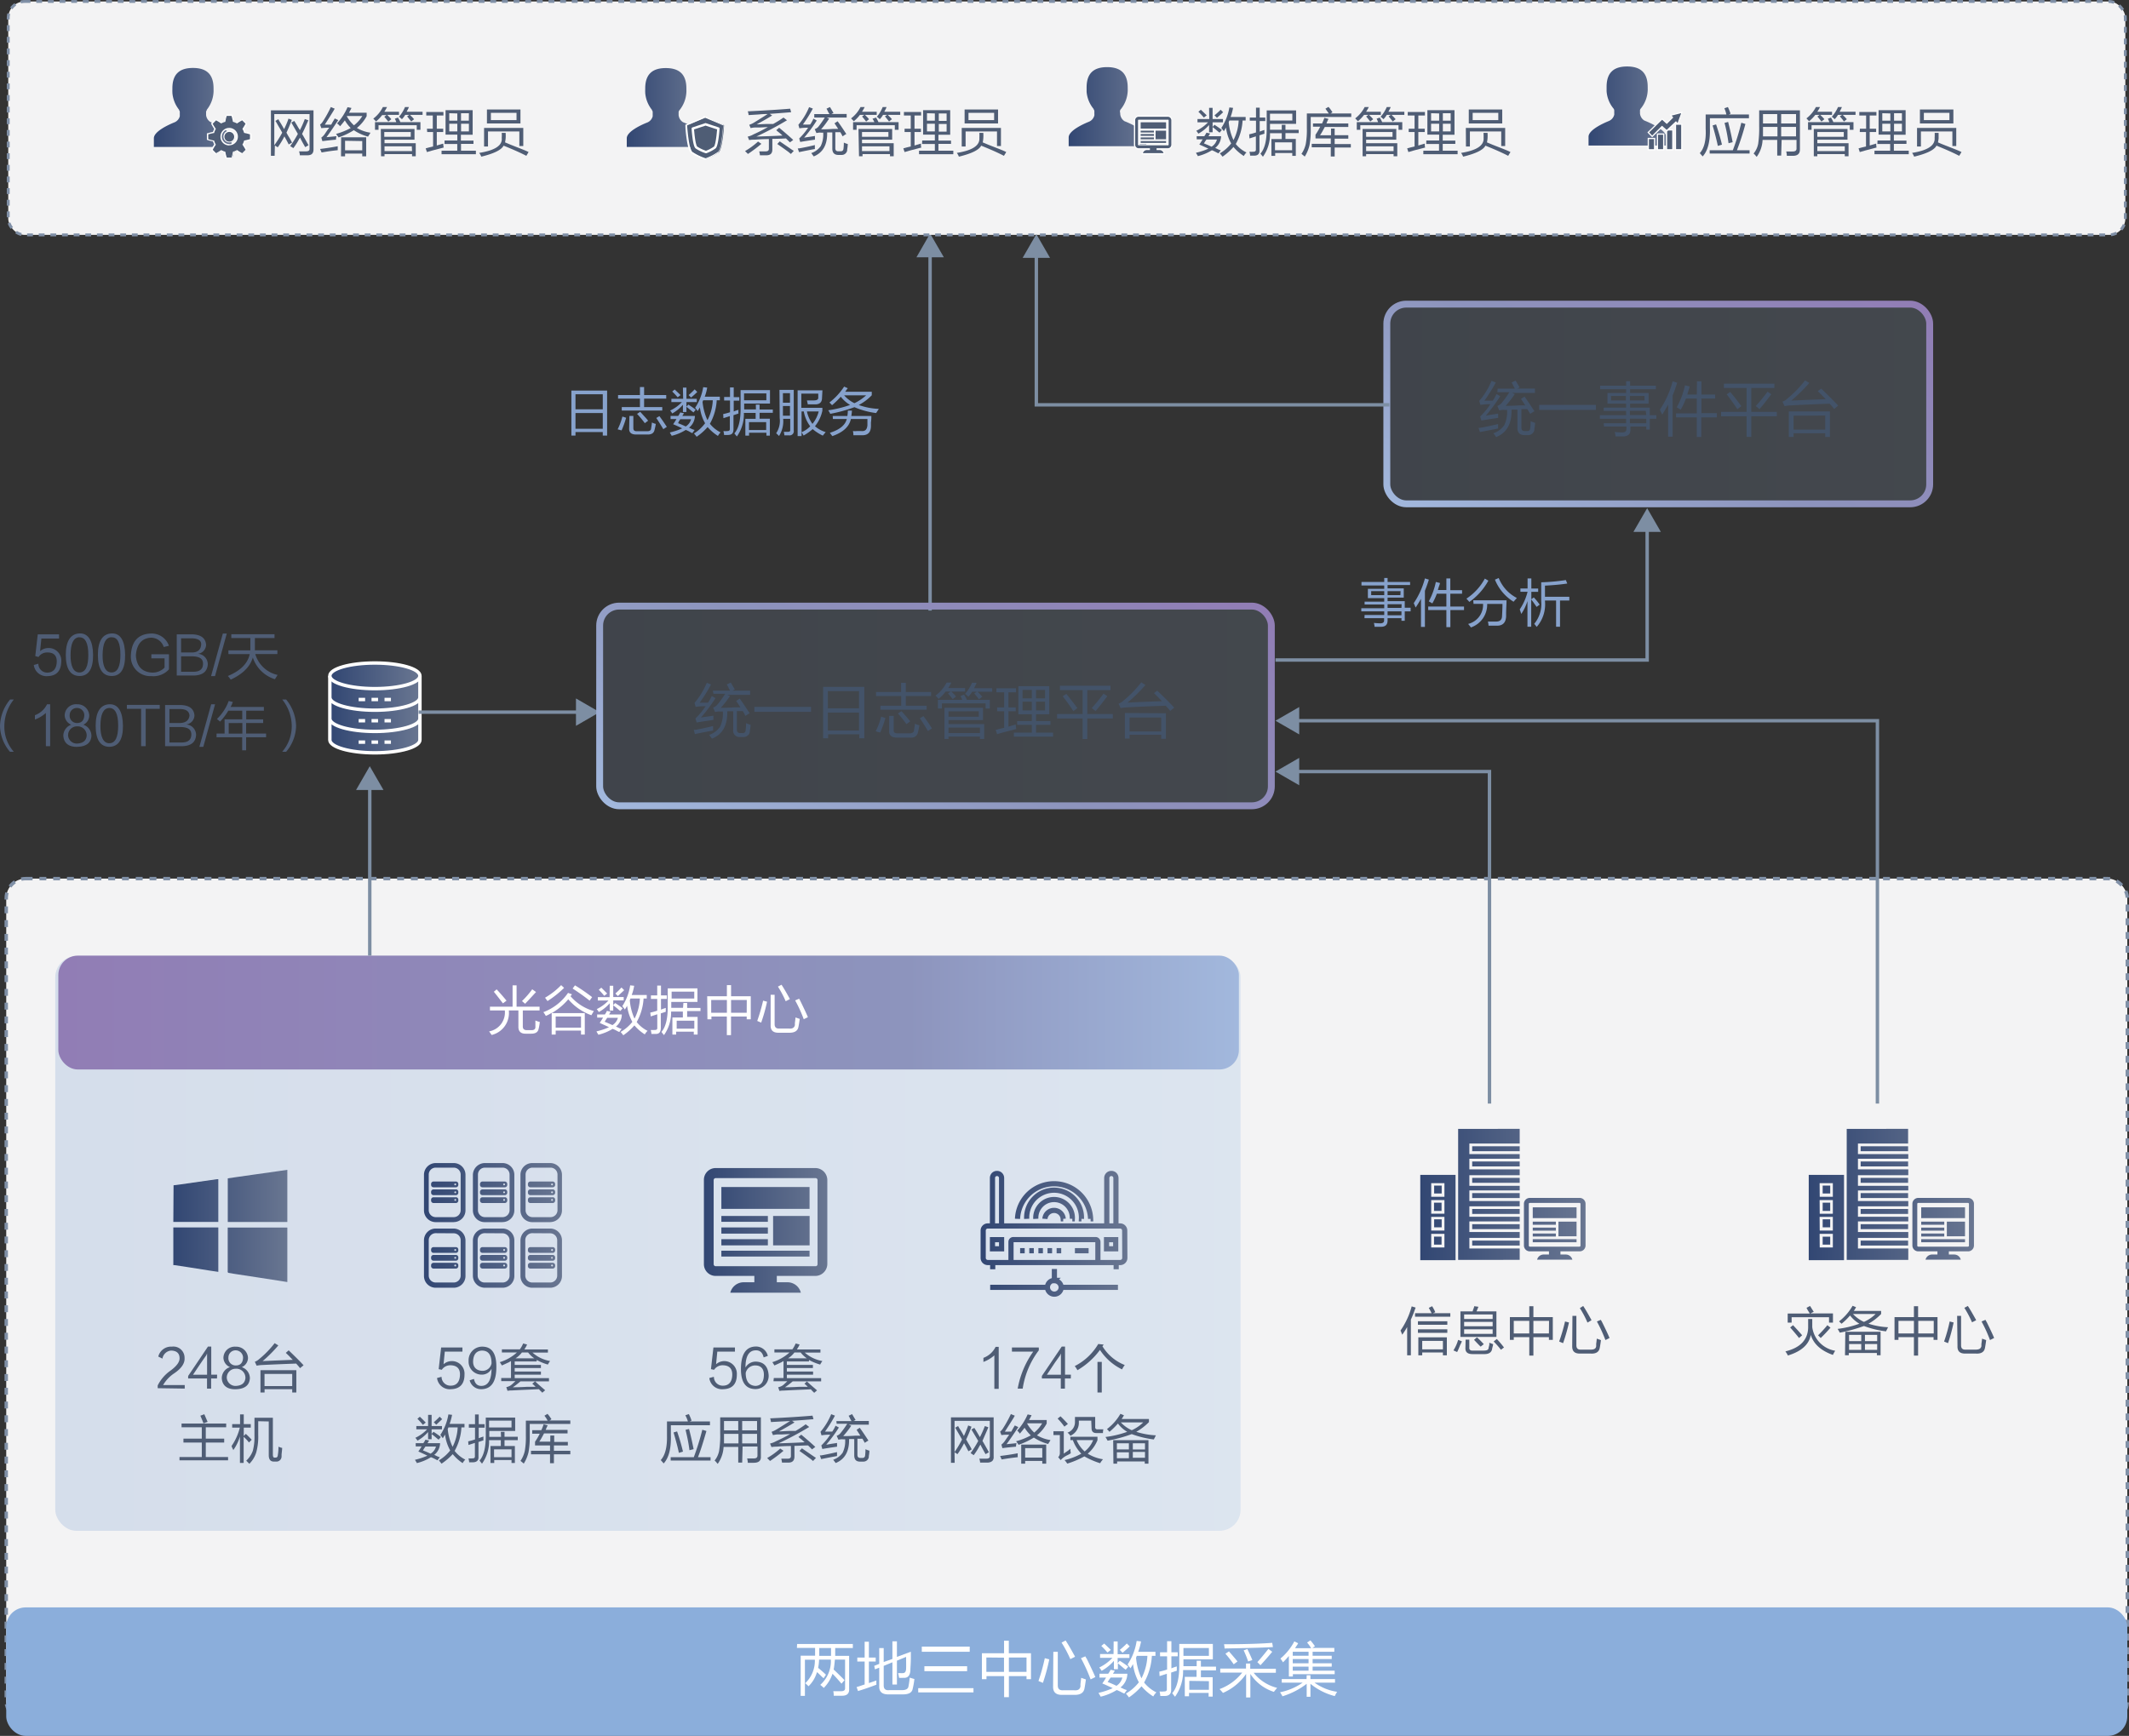 <svg id="图层_1" data-name="图层 1" xmlns="http://www.w3.org/2000/svg" xmlns:xlink="http://www.w3.org/1999/xlink" viewBox="0 0 362.1 295.31"><rect x="0" y="0" width="362.1" height="295.31" fill="#333333" stroke="none"/><defs><style>.cls-1{fill:#f3f3f4;}.cls-10,.cls-19,.cls-2,.cls-27,.cls-31,.cls-32,.cls-6{fill:none;}.cls-19,.cls-2{stroke:#8090a7;}.cls-10,.cls-13,.cls-14,.cls-19,.cls-2,.cls-27,.cls-31,.cls-32,.cls-6{stroke-miterlimit:10;}.cls-10,.cls-13,.cls-14,.cls-2,.cls-6{stroke-width:0.58px;}.cls-2{stroke-dasharray:1.17 1.17;}.cls-3{fill:#8baedb;}.cls-4{opacity:0.3;}.cls-5{fill:url(#未命名的渐变_375);}.cls-6{stroke:url(#未命名的渐变_375-2);}.cls-7{fill:url(#未命名的渐变_8);}.cls-22,.cls-8{fill:#4f5d75;}.cls-9{fill:#fff;}.cls-10{stroke:#7d8ea3;}.cls-11{fill:#7d8ea3;}.cls-12{fill:url(#未命名的渐变_3);}.cls-13,.cls-14,.cls-22{stroke:#fff;}.cls-13{fill:url(#未命名的渐变_3-2);}.cls-14{fill:url(#未命名的渐变_3-3);}.cls-15{fill:url(#未命名的渐变_3-4);}.cls-16{fill:url(#未命名的渐变_3-5);}.cls-17{fill:url(#未命名的渐变_3-6);}.cls-18{fill:url(#未命名的渐变_3-7);}.cls-19{stroke-width:0.49px;stroke-dasharray:0.99 0.99;}.cls-20{fill:url(#未命名的渐变_3-8);}.cls-21{fill:url(#未命名的渐变_3-9);}.cls-22{stroke-linejoin:round;stroke-width:0.41px;}.cls-23{fill:url(#未命名的渐变_3-10);}.cls-24{fill:url(#未命名的渐变_3-11);}.cls-25{opacity:0.15;}.cls-26{fill:url(#未命名的渐变_375-3);}.cls-27,.cls-31{stroke-width:1.17px;}.cls-27{stroke:url(#未命名的渐变_5);}.cls-28{fill:#87a2cc;}.cls-29{fill:#435369;}.cls-30{fill:url(#未命名的渐变_375-4);}.cls-31{stroke:url(#未命名的渐变_5-2);}.cls-32{stroke-width:0.88px;stroke:url(#未命名的渐变_3-12);}</style><linearGradient id="未命名的渐变_375" x1="9.69" y1="211.54" x2="210.71" y2="211.54" gradientUnits="userSpaceOnUse"><stop offset="0" stop-color="#8daad6"/><stop offset="1" stop-color="#a4c1e5"/></linearGradient><linearGradient id="未命名的渐变_375-2" x1="9.39" y1="211.54" x2="211" y2="211.54" xlink:href="#未命名的渐变_375"/><linearGradient id="未命名的渐变_8" x1="9.92" y1="172.26" x2="210.71" y2="172.26" gradientUnits="userSpaceOnUse"><stop offset="0" stop-color="#917db5"/><stop offset="0.72" stop-color="#8d94bd"/><stop offset="1" stop-color="#a2b8dd"/></linearGradient><linearGradient id="未命名的渐变_3" x1="119.64" y1="209.34" x2="140.76" y2="209.34" gradientUnits="userSpaceOnUse"><stop offset="0" stop-color="#324773"/><stop offset="1" stop-color="#697691"/></linearGradient><linearGradient id="未命名的渐变_3-2" x1="56.1" y1="121.52" x2="71.42" y2="121.52" xlink:href="#未命名的渐变_3"/><linearGradient id="未命名的渐变_3-3" x1="56.1" y1="114.97" x2="71.42" y2="114.97" xlink:href="#未命名的渐变_3"/><linearGradient id="未命名的渐变_3-4" x1="72.07" y1="208.42" x2="95.62" y2="208.42" xlink:href="#未命名的渐变_3"/><linearGradient id="未命名的渐变_3-5" x1="241.58" y1="203.2" x2="269.66" y2="203.2" xlink:href="#未命名的渐变_3"/><linearGradient id="未命名的渐变_3-6" x1="307.65" y1="203.2" x2="335.73" y2="203.2" xlink:href="#未命名的渐变_3"/><linearGradient id="未命名的渐变_3-7" x1="29.48" y1="208.56" x2="48.87" y2="208.56" xlink:href="#未命名的渐变_3"/><linearGradient id="未命名的渐变_3-8" x1="26.25" y1="18.27" x2="39.46" y2="18.27" xlink:href="#未命名的渐变_3"/><linearGradient id="未命名的渐变_3-9" x1="106.62" y1="18.29" x2="119.83" y2="18.29" xlink:href="#未命名的渐变_3"/><linearGradient id="未命名的渐变_3-10" x1="181.73" y1="18.13" x2="194.94" y2="18.13" xlink:href="#未命名的渐变_3"/><linearGradient id="未命名的渐变_3-11" x1="270.13" y1="18.01" x2="283.34" y2="18.01" xlink:href="#未命名的渐变_3"/><linearGradient id="未命名的渐变_375-3" x1="101.99" y1="120.09" x2="216.23" y2="120.09" xlink:href="#未命名的渐变_375"/><linearGradient id="未命名的渐变_5" x1="137.79" y1="157.02" x2="180.43" y2="83.17" gradientUnits="userSpaceOnUse"><stop offset="0" stop-color="#a2b8dd"/><stop offset="0.46" stop-color="#8d94bd"/><stop offset="1" stop-color="#917db5"/></linearGradient><linearGradient id="未命名的渐变_375-4" x1="235.87" y1="68.72" x2="328.2" y2="68.72" xlink:href="#未命名的渐变_375"/><linearGradient id="未命名的渐变_5-2" x1="263.45" y1="100.9" x2="300.62" y2="36.54" xlink:href="#未命名的渐变_5"/><linearGradient id="未命名的渐变_3-12" x1="166.8" y1="209.91" x2="191.75" y2="209.91" xlink:href="#未命名的渐变_3"/></defs><title>svg</title><rect class="cls-1" x="1.06" y="149.47" width="360.75" height="143.31" rx="3.31"/><rect class="cls-2" x="1.06" y="149.47" width="360.75" height="143.31" rx="3.31"/><rect class="cls-3" x="1.06" y="273.45" width="360.75" height="21.86" rx="3.31"/><g class="cls-4"><rect class="cls-5" x="9.69" y="162.96" width="201.02" height="97.17" rx="3.31"/><rect class="cls-6" x="9.69" y="162.96" width="201.02" height="97.17" rx="3.31"/></g><rect class="cls-7" x="9.92" y="162.57" width="200.79" height="19.37" rx="3.31"/><path class="cls-8" d="M26.82,236.16v-.46A6.73,6.73,0,0,1,29,233.17c1.05-.77,1.56-1.48,1.54-2.11,0-.84-.5-1.28-1.44-1.3a1.62,1.62,0,0,0-1.47,1.37l-.71-.35a2.24,2.24,0,0,1,2.32-1.69A1.9,1.9,0,0,1,31.39,231c.07.91-.52,1.79-1.76,2.63a6,6,0,0,0-1.89,2h3.68v.6Z"/><path class="cls-8" d="M36.91,234.51h-1v1.72h-.7v-1.72H32v-.43l3.37-5h.56v4.78h1Zm-4.08-.64h2.39v-3.62a.29.29,0,0,1-.07.14,1.71,1.71,0,0,1-.07.18Q34.53,231.31,32.83,233.87Z"/><path class="cls-8" d="M39.12,232.57A1.77,1.77,0,0,1,38,231a1.93,1.93,0,0,1,2.11-1.9,2,2,0,0,1,2.07,1.9,1.74,1.74,0,0,1-1.06,1.58,2,2,0,0,1,1.38,1.9c-.08,1.19-.87,1.81-2.39,1.86s-2.35-.69-2.39-1.93A2,2,0,0,1,39.12,232.57Zm1,.28a1.51,1.51,0,0,0-1.55,1.55,1.49,1.49,0,0,0,1.59,1.37c1-.07,1.48-.5,1.58-1.3A1.54,1.54,0,0,0,40.07,232.85Zm0-3.13a1.21,1.21,0,0,0-1.27,1.2,1.23,1.23,0,0,0,1.27,1.37c.77,0,1.18-.46,1.22-1.3A1.26,1.26,0,0,0,40.11,229.72Z"/><path class="cls-8" d="M49.1,229.72c1.1,1.06,1.95,1.9,2.53,2.54l-.6.49c-.07-.1-.17-.22-.31-.39l-.35-.39c-2.14.08-4.08.16-5.84.25a6,6,0,0,0-.88.11l-.31-.67a2,2,0,0,0,.7-.42,16.5,16.5,0,0,0,2.67-2.74l.63.38a22.43,22.43,0,0,1-2.67,2.67q2.78-.13,5.13-.21l-.38-.38c-.12-.15-.39-.41-.81-.81Zm1.3,3.38v3.79h-.7v-.56H45v.56h-.7V233.1Zm-5.41.63v2.07H49.7v-2.07Z"/><path class="cls-8" d="M30.88,242.17h7.59v.64H35v1.93h3.13v.67H35v2.46h3.79v.56H30.53v-.56h3.79v-2.46H31.2v-.67h3.12v-1.93H30.88Zm3.2-1.33.67-.25c.18.45.37.88.56,1.3l-.7.25C34.54,241.93,34.36,241.5,34.08,240.84Z"/><path class="cls-8" d="M39.38,246a9.51,9.51,0,0,0,1.41-3.13h-1.3v-.6h1.34v-1.65h.63v1.65h1.19v.6H41.46v1.41l.35-.35a14.12,14.12,0,0,1,1,1l-.46.46-.1-.11a5.42,5.42,0,0,0-.81-.84v4.43h-.63v-4.5a7.84,7.84,0,0,1-1.13,2.32,2,2,0,0,0-.17-.35Zm4.54-4.22v2.32a10.18,10.18,0,0,1-.32,2.92,4.7,4.7,0,0,1-1.19,2l-.35-.35-.18-.18A4.24,4.24,0,0,0,43,246.81a9.54,9.54,0,0,0,.28-2.67v-2.95h3.13v6.26c0,.37.09.55.35.52h.1q.36,0,.39-.42a8.37,8.37,0,0,0,.11-1.19,1.75,1.75,0,0,0,0-.25,2.91,2.91,0,0,0,.63.21c0,.26-.05.62-.1,1.09,0,.16,0,.28,0,.35a.88.88,0,0,1-1,.88h-.18c-.68.05-1-.32-1-1.09v-5.73Z"/><path class="cls-8" d="M76.78,231.55A2.14,2.14,0,0,1,79,233.87c0,1.6-.81,2.41-2.28,2.46a2.18,2.18,0,0,1-2.39-1.9l.77-.21a1.51,1.51,0,0,0,1.55,1.51c1,0,1.53-.64,1.58-1.79s-.56-1.64-1.55-1.68a1.73,1.73,0,0,0-1.54.77l-.53-.11.42-3.69h3.62v.71h-3l-.21,2.14A2.15,2.15,0,0,1,76.78,231.55Z"/><path class="cls-8" d="M79.88,234.82l.73-.24c.17.82.6,1.21,1.31,1.19,1.1-.05,1.66-1,1.68-2.92a1.83,1.83,0,0,1-1.76,1,2.21,2.21,0,0,1-2.14-2.32A2.31,2.31,0,0,1,82,229.09c1.64,0,2.44,1.14,2.42,3.48q0,3.74-2.57,3.76A2,2,0,0,1,79.88,234.82Zm3.72-2.88c0-1.48-.56-2.2-1.68-2.18-.9.07-1.38.65-1.45,1.72s.53,1.65,1.45,1.72A1.55,1.55,0,0,0,83.6,231.94Z"/><path class="cls-8" d="M85.25,234.43h1.66v-2.88a1.38,1.38,0,0,0-.32.18c-.49.23-.9.42-1.23.56-.09-.16-.21-.35-.35-.56a7.62,7.62,0,0,0,2.91-1.65H85.36v-.53h3.06a5.11,5.11,0,0,0,.56-1l.67.18-.21.42c-.12.19-.2.33-.25.42h4v.53H90.56a6.06,6.06,0,0,0,3,1.44,4.07,4.07,0,0,0-.38.6,9.31,9.31,0,0,1-1.9-.78v.25H87.54v.59H92v.53H87.54v.6H92v.53H87.54v.59h5.83V235H88.52c-.47.4-.9.74-1.3,1,.38,0,1.15,0,2.32-.07h1.55a1.79,1.79,0,0,0-.28-.28,2.42,2.42,0,0,0-.28-.25L91,235c.58.51.64.57.17.17l1.55,1.34-.49.42a1.44,1.44,0,0,0-.28-.28l-.29-.32-3.19.14-1.37.07c-.17,0-.43,0-.78.07l-.21-.63a2.26,2.26,0,0,0,.67-.25,2.21,2.21,0,0,0,.28-.21c.26-.23.46-.42.6-.56H85.25Zm3.52-4.35a4.15,4.15,0,0,1-1.09,1h3.2a4.34,4.34,0,0,1-1.06-1Z"/><path class="cls-8" d="M70.7,245.51H72a3.13,3.13,0,0,0,.25-.38,1.78,1.78,0,0,1,.11-.21l.63.14-.28.45h2.14a2.61,2.61,0,0,1-1,2,2.22,2.22,0,0,1,.32.14,2.93,2.93,0,0,0,.63.25l-.39.53-.56-.29a4.21,4.21,0,0,0-.56-.24,7.92,7.92,0,0,1-2.39,1,1.34,1.34,0,0,0-.21-.35l-.11-.21a11.34,11.34,0,0,0,2.11-.7c-.28-.14-.74-.36-1.37-.64l-.17-.07c.18-.25.37-.55.56-.87h-1Zm2.11-4.81h.6v1.9h1.76v.56H73.41v.77l.32-.35a13.17,13.17,0,0,1,1.26.88l-.39.46-.28-.22c-.35-.3-.65-.55-.91-.73v.87h-.6v-1.22A6.92,6.92,0,0,1,71,245.09a2.39,2.39,0,0,0-.36-.49,6.65,6.65,0,0,0,2-1.44H70.81v-.56h2Zm-1.82.67.42-.36c.3.29.63.6,1,1l-.49.39C71.71,242.12,71.41,241.79,71,241.37Zm.94,5.37c.43.17.86.35,1.3.56a2,2,0,0,0,.92-1.22H72.36a2,2,0,0,1-.22.31A3.12,3.12,0,0,1,71.93,246.74ZM74.78,241l.42.43c-.28.28-.63.59-1,.94l-.42-.42A11.27,11.27,0,0,0,74.78,241Zm1.48-.38.63.07a9.42,9.42,0,0,1-.42,1.54H79v.6h-.52a9.11,9.11,0,0,1-1.16,4,5.4,5.4,0,0,0,1.82,1.48,2.23,2.23,0,0,0-.45.6A7.67,7.67,0,0,1,77,247.38,11,11,0,0,1,75.1,249c-.12-.14-.16-.19-.11-.14l-.35-.42a6.93,6.93,0,0,0,1.93-1.69,7.35,7.35,0,0,1-.88-2.71,7,7,0,0,1-.38.63l-.28-.38-.14-.18A8.93,8.93,0,0,0,76.26,240.63Zm.7,5.55a8.1,8.1,0,0,0,.88-3.34H76.26c0,.07-.06.17-.11.28A9.12,9.12,0,0,0,77,246.18Z"/><path class="cls-8" d="M79.63,245.2a9.86,9.86,0,0,0,1.16-.32v-2H79.74v-.6h1.05v-1.65h.63v1.65h1v.6h-1v1.79a7.83,7.83,0,0,1,.81-.28,4.14,4.14,0,0,0,0,.64l-.22.07-.63.21v2.46q.08,1-1,1h-.59c0-.21-.06-.44-.11-.67a4.83,4.83,0,0,0,.67,0c.3,0,.44-.1.42-.38v-2.25l-1.09.35Zm5.55-1.62h.63v.84h2.25V245H85.81v1h1.76v2.88H87v-.5H84.06v.5h-.64V246h1.76v-1h-2a6.53,6.53,0,0,1-1.2,4c-.14-.17-.28-.34-.42-.53.73-.82,1.08-2.27,1.06-4.36v-2.95h5v2.28h-4.4v1h2Zm-2-1.9v1.16H87v-1.16Zm.85,4.89v1.33H87v-1.33Z"/><path class="cls-8" d="M92.6,240.84l.53-.32a.63.63,0,0,0,.14.18,6.6,6.6,0,0,1,.52.74l-.31.21H97v.59H90.1v2a14.25,14.25,0,0,1-.21,2.81,6.38,6.38,0,0,1-.81,1.94,4.57,4.57,0,0,0-.38-.32.63.63,0,0,0-.18-.14,4.78,4.78,0,0,0,.74-1.72,13.6,13.6,0,0,0,.18-2.6v-2.53h3.69C93,241.37,92.79,241.1,92.6,240.84Zm1,3.37h.66v1.09h2.32v.6H94.21v.91H97v.6H94.21v1.51h-.66v-1.51H90.31v-.6h3.24v-.91H91v-.63a10.41,10.41,0,0,0,.8-1.37H90.52v-.6h1.55c.14-.31.27-.62.39-1l.7.18a4.93,4.93,0,0,0-.28.59,1.71,1.71,0,0,1-.07.18h3.72v.6h-4c-.26.49-.52,1-.81,1.4h1.87Z"/><path class="cls-8" d="M123.14,231.55a2.15,2.15,0,0,1,2.18,2.32c0,1.6-.81,2.41-2.29,2.46a2.18,2.18,0,0,1-2.39-1.9l.78-.21a1.49,1.49,0,0,0,1.54,1.51c1,0,1.54-.64,1.58-1.79s-.56-1.64-1.54-1.68a1.74,1.74,0,0,0-1.55.77l-.53-.11.42-3.69H125v.71h-3l-.21,2.14A2.15,2.15,0,0,1,123.14,231.55Z"/><path class="cls-8" d="M130.59,230.67l-.71.25c-.18-.82-.63-1.22-1.33-1.2-1.17,0-1.76,1-1.76,2.92a2,2,0,0,1,1.83-1c1.31.07,2,.83,2.11,2.28a2.24,2.24,0,0,1-2.22,2.39c-1.66,0-2.49-1.13-2.49-3.41,0-2.55.88-3.83,2.56-3.83A2.05,2.05,0,0,1,130.59,230.67Zm-3.76,2.89c0,1.43.58,2.16,1.68,2.21.89-.05,1.36-.63,1.41-1.76s-.49-1.7-1.41-1.72A1.64,1.64,0,0,0,126.83,233.56Z"/><path class="cls-8" d="M131.61,234.43h1.65v-2.88a1.62,1.62,0,0,0-.32.18c-.49.23-.9.42-1.23.56-.09-.16-.21-.35-.35-.56a7.75,7.75,0,0,0,2.92-1.65h-2.57v-.53h3.06a5.11,5.11,0,0,0,.56-1l.67.18-.21.42c-.12.19-.2.33-.25.42h4v.53h-2.67a6.1,6.1,0,0,0,3,1.44,5.11,5.11,0,0,0-.38.6,9.54,9.54,0,0,1-1.9-.78v.25h-3.76v.59h4.43v.53h-4.43v.6h4.46v.53h-4.46v.59h5.83V235h-4.84c-.47.4-.91.74-1.31,1,.38,0,1.15,0,2.32-.07h1.55a1.79,1.79,0,0,0-.28-.28,2.42,2.42,0,0,0-.28-.25l.42-.38c.58.51.64.57.17.17l1.55,1.34-.49.42a1.44,1.44,0,0,0-.28-.28l-.28-.32-3.2.14-1.37.07c-.17,0-.42,0-.77.07l-.22-.63a2.26,2.26,0,0,0,.67-.25,1.67,1.67,0,0,0,.28-.21c.26-.23.46-.42.6-.56h-2.35Zm3.51-4.35a4,4,0,0,1-1.09,1h3.2a4.53,4.53,0,0,1-1.06-1Z"/><path class="cls-8" d="M116.56,240.77l.6-.21a7.88,7.88,0,0,1,.46,1.12l-.32.14h3.45v.64H114.1v1.65q.11,3.4-1.22,4.85l-.5-.57c.75-.82,1.1-2.2,1.06-4.14v-2.43H117A5.35,5.35,0,0,0,116.56,240.77Zm2.89,2.46.7.21c-.59,2.06-1.07,3.55-1.44,4.46h2.14v.57h-6.78v-.57H118A43.11,43.11,0,0,0,119.45,243.23Zm-4.89.46.6-.18c.4,1.17.74,2.32,1,3.44l-.7.21C115.31,246.37,115,245.21,114.56,243.69Zm2-.43.63-.17c.31,1.17.56,2.32.78,3.44l-.71.18C117.12,245.54,116.88,244.39,116.6,243.26Z"/><path class="cls-8" d="M126.23,248.82h-.67v-2.67h-2.49a5.53,5.53,0,0,1-1,2.88l-.11-.11a2.36,2.36,0,0,0-.42-.45,3.77,3.77,0,0,0,.77-1.66,16.62,16.62,0,0,0,.18-2.95v-2.74h6.92v6.64c.05.73-.36,1.09-1.23,1.09-.35,0-.69,0-1,0a.58.58,0,0,0,0-.14,3,3,0,0,0-.11-.6h.49l.64,0c.44,0,.65-.16.63-.56v-1.47h-2.53Zm-3.09-4.89c0,.63,0,1.17,0,1.62h2.46v-1.62Zm0-2.18v1.58h2.42v-1.58Zm5.62,0h-2.53v1.58h2.53Zm-2.53,2.18v1.62h2.53v-1.62Z"/><path class="cls-8" d="M132.7,246.43l.56.38a25.05,25.05,0,0,1-2.29,1.73l-.49-.5A12.7,12.7,0,0,0,132.7,246.43Zm3.58-2.36c.82.68,1.62,1.37,2.39,2.08l-.56.42-.67-.67c-.94,0-1.71.07-2.32.07v1.79c0,.71-.33,1.06-1.05,1.06H133a2.89,2.89,0,0,0-.1-.57.19.19,0,0,1,0-.1h.35l.71,0c.39,0,.58-.14.56-.49V246c-1,0-1.75.05-2.36.1a7.43,7.43,0,0,0-.95.07l-.24-.6a3.61,3.61,0,0,0,1-.38c.79-.36,1.6-.76,2.42-1.23l-1.47.07-.74,0a5.09,5.09,0,0,0-.71.11l-.24-.56a4.2,4.2,0,0,0,.77-.36c.4-.23,1-.62,1.87-1.16l.49-.31-1.48.07-1.76.1a2,2,0,0,0-.14-.63q4.36-.21,7.21-.46l.17.6c-1.36.12-2.57.21-3.65.28l.42.28c-1,.61-1.89,1.12-2.64,1.52.33,0,.91-.05,1.73-.08l1.09,0a17.17,17.17,0,0,0,1.72-1.13l.6.46a56.17,56.17,0,0,1-5.21,2.78c1.69-.05,3.17-.11,4.43-.18-.12-.11-.31-.29-.59-.53a4,4,0,0,1-.46-.38Zm-.32,2.78.43-.46,2,1.37a4.41,4.41,0,0,0,.39.25l-.49.53c-.1-.07-.23-.18-.39-.32C137.32,247.8,136.69,247.34,136,246.85Z"/><path class="cls-8" d="M139.44,247.59l.25,0c.79-.14,1.69-.33,2.67-.56,0,.23,0,.46,0,.67-.89.16-1.79.34-2.7.52Zm1.09-1.83c.24,0,.62-.11,1.16-.18l.67-.1a1.52,1.52,0,0,1,0,.31,1.27,1.27,0,0,1,0,.32c-1,.14-1.82.27-2.5.39l-.17-.6a10.67,10.67,0,0,0,1.51-1.83,8,8,0,0,0-1.48.11l-.17-.6a11.08,11.08,0,0,0,1.82-3l.64.25a23.7,23.7,0,0,1-1.69,2.71c.59,0,1,0,1.23,0a5.81,5.81,0,0,0,.56-1l.57.31A24.36,24.36,0,0,1,140.53,245.76Zm1.72-4h2.57s-.08-.15-.18-.31a4,4,0,0,0-.31-.6l.59-.28.6,1-.35.17h2.6v.63h-3.41l.42.18a15.13,15.13,0,0,1-1.37,1.76c.45,0,1.13,0,2-.07.4,0,.7,0,.92,0l-.64-1,.53-.35c.4.54.89,1.27,1.48,2.18a.45.45,0,0,1-.14.07l-.5.32c0-.1-.1-.21-.17-.35l-.21-.36a8.06,8.06,0,0,1-.85,0v2.74c0,.38.17.55.57.53h.28a.41.41,0,0,0,.45-.35,8.57,8.57,0,0,0,.07-1.13,3.24,3.24,0,0,0,.67.25,6.06,6.06,0,0,1-.1.91.73.73,0,0,0,0,.18.93.93,0,0,1-.91.77h-.57c-.7,0-1-.36-1-1.09v-2.74a8.38,8.38,0,0,0-.88,0q.07,3.12-2.28,4.07c-.24-.33-.38-.51-.42-.56a3.26,3.26,0,0,0,1.61-1.2,4.5,4.5,0,0,0,.42-2.28,3.14,3.14,0,0,1-.45,0l-.25,0-.45.07-.29-.67a1.38,1.38,0,0,0,.6-.38,15.47,15.47,0,0,0,1.2-1.66h-1.8Z"/><path class="cls-8" d="M238.2,226.35a13.12,13.12,0,0,0,1.9-4.11l.67.21a2.24,2.24,0,0,1-.11.28,16.3,16.3,0,0,1-.7,1.76v6.08h-.63v-4.81a13.36,13.36,0,0,1-.84,1.3C238.39,226.8,238.3,226.56,238.2,226.35Zm4.82-3.86.56-.28c.07.11.16.28.28.49s.2.41.25.53l-.39.17h2.95v.6h-6v-.6h2.82C243.34,223.1,243.18,222.79,243,222.49Zm-1.86,2.28h5v.6h-5Zm0,1.37h5v.6h-5Zm.07,1.37h4.85v3.06h-.67v-.49h-3.52v.49h-.66Zm.66.6v1.44h3.52v-1.44Z"/><path class="cls-8" d="M248,227.94l.64.24a4.8,4.8,0,0,1-.29.63c-.23.59-.41,1-.52,1.2l-.63-.28A6.85,6.85,0,0,0,248,227.94Zm.39-4.85h2.07a.77.77,0,0,0,.07-.25,2.69,2.69,0,0,0,.21-.63l.71.1-.32.78h3.38v4.35h-6.12Zm.63.52v.78h4.85v-.78Zm0,1.27v.74h4.85v-.74Zm0,1.26v.78h4.85v-.78Zm.25,1.76h.63v1.3c-.05.42.19.61.7.56h1.73c.51,0,.79-.1.84-.38,0-.1.07-.31.14-.64a1.19,1.19,0,0,1,0-.31l.64.24c0,.14-.06.32-.11.53a1.89,1.89,0,0,0-.07.35c-.14.56-.59.83-1.37.81h-1.93c-.87,0-1.28-.33-1.23-1.12Zm1.47,0,.46-.39a12.67,12.67,0,0,1,1.16,1.16l-.53.42C251.48,228.76,251.11,228.36,250.71,227.94Zm3.34.28.5-.39a17.91,17.91,0,0,1,1.22,1.44l-.52.39A15.24,15.24,0,0,0,254.05,228.22Z"/><path class="cls-8" d="M256.8,224.07h3.3v-1.86h.7v1.86h3.3v3.87h-.66v-.46H260.8v3.13h-.7v-3.13h-2.64v.46h-.66Zm.66.63v2.15h2.64V224.7Zm6,0H260.8v2.15h2.64Z"/><path class="cls-8" d="M266.18,224.81l.67.17a30.7,30.7,0,0,1-1,3.52l-.67-.28A29.09,29.09,0,0,0,266.18,224.81Zm1.26-.95h.67v5c0,.51.23.76.77.74h1.66c.58,0,.9-.16.94-.6,0-.09,0-.22,0-.39.05-.35.08-.64.1-.88l.71.25c-.07.52-.14,1-.21,1.34-.12.65-.62,1-1.51.95h-1.87c-.89,0-1.32-.4-1.3-1.27Zm1.83-1.69c.33.49.75,1.21,1.27,2.15a1.8,1.8,0,0,1,.14.28L270,225a16.91,16.91,0,0,0-1.3-2.46Zm3,2.36.21.38c.57,1.15,1,2.05,1.27,2.71l-.7.35a25.47,25.47,0,0,0-1.45-3.16Z"/><path class="cls-8" d="M303.66,229.9q3.76-.92,3.87-4v-1.51h.7c0,.56,0,1,0,1.4a4.71,4.71,0,0,0,3.9,4,7,7,0,0,0-.39.71c-2-.71-3.29-1.84-3.76-3.41q-.45,2.46-3.9,3.51l-.1-.21A4.57,4.57,0,0,0,303.66,229.9Zm3.59-7.41.6-.32c.07.1.17.26.31.49s.25.38.32.5l-.56.28h3.83V225h-.67v-.91h-6.36V225h-.67v-1.54h3.76a.8.8,0,0,1-.1-.18A7,7,0,0,1,307.25,222.49Zm-2.78,3.34.49-.39c.66.7,1.18,1.28,1.55,1.72l-.53.46-.31-.39C305.13,226.58,304.73,226.11,304.47,225.83Zm4.75,1.33a20.63,20.63,0,0,0,1.58-1.72l.53.42a22.91,22.91,0,0,1-1.66,1.76Z"/><path class="cls-8" d="M315.09,222.14l.59.24c-.14.26-.27.47-.38.64h4.64v.52a9.23,9.23,0,0,1-2.15,1.65,12.75,12.75,0,0,0,3.34.6,4.1,4.1,0,0,0-.21.42,1.43,1.43,0,0,0-.14.28,16.13,16.13,0,0,1-3.76-.91,26.06,26.06,0,0,1-4.11,1.13l-.21-.39a.81.81,0,0,1-.14-.25,16.61,16.61,0,0,0,3.68-.88,5.46,5.46,0,0,1-1.58-1.4,11.41,11.41,0,0,1-1.44,1.4A2.15,2.15,0,0,1,313,225l-.21-.21A9,9,0,0,0,315.09,222.14Zm-1.24,4.42h6v4h-.63v-.39h-4.78v.39h-.64Zm.64.53v1.06h2.07v-1.06Zm0,1.55v1h2.07v-1Zm4.53-5.1h-3.86a5.77,5.77,0,0,0,1.86,1.34A6.72,6.72,0,0,0,319,223.54Zm.25,3.55h-2.08v1.06h2.08Zm-2.08,1.55v1h2.08v-1Z"/><path class="cls-8" d="M322.22,224.07h3.3v-1.86h.71v1.86h3.3v3.87h-.67v-.46h-2.63v3.13h-.71v-3.13h-2.63v.46h-.67Zm.67.63v2.15h2.63V224.7Zm6,0h-2.63v2.15h2.63Z"/><path class="cls-8" d="M331.6,224.81l.67.17a28.77,28.77,0,0,1-.95,3.52l-.67-.28A27.26,27.26,0,0,0,331.6,224.81Zm1.27-.95h.67v5c0,.51.23.76.77.74H336c.59,0,.9-.16,1-.6a3.61,3.61,0,0,1,0-.39c.05-.35.09-.64.11-.88l.7.25c-.07.52-.14,1-.21,1.34-.12.65-.62,1-1.51.95h-1.86c-.89,0-1.33-.4-1.3-1.27Zm1.82-1.69c.33.49.75,1.21,1.27,2.15a1.2,1.2,0,0,1,.14.28l-.7.35a18,18,0,0,0-1.3-2.46Zm3,2.36a3.29,3.29,0,0,0,.21.38c.56,1.15,1,2.05,1.26,2.71l-.7.35a24.06,24.06,0,0,0-1.44-3.16Z"/><path class="cls-9" d="M135.57,279.68h9.48v.68h-3v1.33h2.37v5.62c.05.78-.35,1.17-1.21,1.17h-1.41a.5.5,0,0,0,0-.16,2.71,2.71,0,0,0-.08-.61h.53c.32,0,.57,0,.76,0,.51,0,.75-.16.72-.56v-4.82H142c-.06.64-.12,1.21-.21,1.69.43.4,1.05,1,1.85,1.81l-.52.6c-.59-.7-1.1-1.26-1.53-1.69a6.19,6.19,0,0,1-1.48,2.41,7,7,0,0,0-.6-.52,5.4,5.4,0,0,0,1.8-4.3h-2a8.87,8.87,0,0,1-.16,1.41c.46.37.9.76,1.33,1.16l-.4.6a5.49,5.49,0,0,1-.56-.52c-.25-.24-.43-.41-.57-.52a5.44,5.44,0,0,1-1.44,2.41,4.37,4.37,0,0,0-.56-.52,5.26,5.26,0,0,0,1.64-4h-1.69v6.15h-.72v-6.83h2.45c0-.16,0-.4,0-.72v-.61h-3.09Zm3.77.68v1.33h2v-1.33Z"/><path class="cls-9" d="M145.69,287c.21-.05.55-.16,1-.32l.37-.12v-3.9h-1.25v-.68h1.25v-2.69h.72v2.69h1.16v.68h-1.16v3.66l.72-.24.56-.2a6.73,6.73,0,0,0,0,.72c-1.12.43-2.16.79-3.13,1.08Zm3-3.61.85-.33v-2.69h.76v2.37l1.48-.52v-3h.77v2.65l2.37-.88c0,.21,0,.54,0,1,0,.83-.06,1.5-.08,2,0,1-.4,1.52-1.21,1.44a4.35,4.35,0,0,1-.72,0,5.94,5.94,0,0,0-.16-.8h.36a3.42,3.42,0,0,0,.44,0c.35,0,.54-.23.56-.76s0-1.15,0-2l-1.56.64v4.06h-.77v-3.78l-1.48.61v3.33c0,.59.31.86.92.8h2.13c.72,0,1.11-.2,1.17-.68a13.11,13.11,0,0,0,.2-1.45l.8.24a13.12,13.12,0,0,1-.28,1.61c-.11.7-.67,1-1.69,1h-2.49c-1,0-1.55-.43-1.52-1.37v-3.17l-.73.28Z"/><path class="cls-9" d="M156.17,287.19h9.4v.72h-9.4Zm.61-7.07h8.15V281h-8.15Zm.44,3.34h7.27v.84h-7.27Z"/><path class="cls-9" d="M167,281.25h3.77v-2.13h.81v2.13h3.77v4.41h-.76v-.52h-3v3.58h-.81v-3.58h-3v.52H167Zm.76.72v2.45h3V282Zm6.83,0h-3v2.45h3Z"/><path class="cls-9" d="M177.7,282.09l.76.2a32.75,32.75,0,0,1-1.08,4l-.76-.32A32.57,32.57,0,0,0,177.7,282.09Zm1.45-1.08h.76v5.7c0,.59.27.87.88.84h1.89c.67.06,1-.17,1.09-.68a2.82,2.82,0,0,1,0-.44c.05-.4.09-.74.12-1l.8.28q-.12.89-.24,1.53c-.14.75-.71,1.11-1.73,1.09h-2.13c-1,0-1.51-.46-1.48-1.45Zm2.09-1.93c.37.56.85,1.38,1.44,2.45a1.87,1.87,0,0,1,.16.32l-.8.4a20.3,20.3,0,0,0-1.49-2.81Zm3.37,2.69c0,.11.13.25.24.44.64,1.31,1.12,2.34,1.45,3.09l-.81.4a28.42,28.42,0,0,0-1.64-3.61Z"/><path class="cls-9" d="M187,284.74h1.48a4.81,4.81,0,0,0,.29-.44l.12-.24.72.16-.32.52h2.45a3,3,0,0,1-1.17,2.33l.36.16a2.81,2.81,0,0,0,.73.28l-.44.6a6,6,0,0,1-.65-.32c-.27-.13-.48-.22-.64-.28a9.23,9.23,0,0,1-2.73,1.13,2.33,2.33,0,0,0-.24-.41l-.12-.24a12.6,12.6,0,0,0,2.41-.8c-.32-.16-.85-.4-1.57-.72.51.21.44.19-.2-.08a11.12,11.12,0,0,0,.64-1H187Zm2.41-5.5h.68v2.17h2v.64h-2v.88l.36-.4a16,16,0,0,1,1.45,1l-.44.52-.33-.24c-.4-.35-.75-.63-1-.85v1h-.68v-1.41a7.79,7.79,0,0,1-2.09,1.69,3,3,0,0,0-.4-.56,7.81,7.81,0,0,0,2.25-1.65H187.1v-.64h2.29Zm-2.09.76.48-.4c.35.32.72.68,1.13,1.08l-.57.45A13.56,13.56,0,0,0,187.3,280Zm1.08,6.15c.49.18,1,.4,1.49.64a2.31,2.31,0,0,0,1-1.41h-2a2.15,2.15,0,0,1-.25.36A3.46,3.46,0,0,1,188.38,286.15Zm3.26-6.55.48.48c-.32.32-.72.68-1.21,1.09l-.48-.49A14.69,14.69,0,0,0,191.64,279.6Zm1.68-.44.73.08a9.66,9.66,0,0,1-.49,1.77h2.94v.68h-.61a10.36,10.36,0,0,1-1.32,4.54,6.13,6.13,0,0,0,2.09,1.68,2.77,2.77,0,0,0-.53.69,8.46,8.46,0,0,1-2-1.73,11.58,11.58,0,0,1-2.13,1.89c-.14-.16-.18-.22-.12-.16l-.4-.49a7.7,7.7,0,0,0,2.2-1.92,8.47,8.47,0,0,1-1-3.1,7.85,7.85,0,0,1-.44.73c0-.06-.14-.2-.32-.44l-.16-.21A10,10,0,0,0,193.32,279.16Zm.81,6.34a9.27,9.27,0,0,0,1-3.81h-1.81a1.93,1.93,0,0,1-.12.32A10.67,10.67,0,0,0,194.13,285.5Z"/><path class="cls-9" d="M197.18,284.38a11.1,11.1,0,0,0,1.32-.36v-2.25h-1.2v-.68h1.2V279.2h.73v1.89h1.08v.68h-1.08v2.05a6.76,6.76,0,0,1,.92-.32c0,.26,0,.5,0,.72a1.1,1.1,0,0,1-.24.08l-.72.24v2.81q.08,1.2-1.17,1.17h-.68c0-.25-.07-.5-.12-.77a4.29,4.29,0,0,0,.76,0c.35,0,.51-.12.48-.44v-2.57l-1.24.4Zm6.35-1.85h.72v1h2.57v.64h-2.57v1.16h2v3.3h-.69V288h-3.33v.57h-.72v-3.3h2v-1.16h-2.29a7.47,7.47,0,0,1-1.37,4.54c-.16-.19-.32-.39-.48-.61q1.25-1.4,1.2-5v-3.37h5.71v2.61h-5v1.17h2.25Zm-2.25-2.17v1.33h4.33v-1.33Zm1,5.59v1.52h3.33V286Z"/><path class="cls-9" d="M207.42,287.35a8.72,8.72,0,0,0,3.86-2.81h-3.74v-.68h4.38V283h.72v.89H217v.68h-3.78a7.33,7.33,0,0,0,4,2.57c-.05.05-.24.28-.56.68a7.5,7.5,0,0,1-4-3.05v4h-.72v-4A9.27,9.27,0,0,1,208,288,7.76,7.76,0,0,0,207.42,287.35Zm.84-6.91a1,1,0,0,0,0-.24,4,4,0,0,0-.08-.48q5,0,8.2-.24l.12.72Q214.69,280.32,208.26,280.44Zm.16.89.61-.4c.16.21.21.28.16.2.67.77,1.1,1.28,1.28,1.52l-.64.48A20.87,20.87,0,0,0,208.42,281.33Zm3.1-.57.68-.24a.24.24,0,0,0,0,.12c.38.78.64,1.37.8,1.77l-.72.24A15.08,15.08,0,0,0,211.52,280.76Zm2.33,2c.42-.45,1.05-1.2,1.88-2.25l.65.49c-.81,1-1.48,1.72-2,2.29Z"/><path class="cls-9" d="M222.24,285h.64v.64h4.18v.61h-3.49a8.7,8.7,0,0,0,3.85,1.56,5.27,5.27,0,0,0-.4.73,10.75,10.75,0,0,1-4.14-2.09v2.21h-.64v-2.21a13,13,0,0,1-4.14,2.13c0-.11-.14-.28-.28-.53a.92.92,0,0,0-.12-.16,10.28,10.28,0,0,0,3.86-1.64H218v-.61h4.22Zm.08-5.58.56-.36c.27.32.53.65.77,1l-.44.28h3.73V281h-3.69v.68h3.25v.56h-3.25v.72h3.25v.57h-3.25v.68H227v.6h-7.11v.4h-.68v-3.49c-.3.35-.63.71-1,1.08a3.8,3.8,0,0,0-.44-.64,9.56,9.56,0,0,0,2.37-2.93l.65.32a3,3,0,0,1-.33.52,3.15,3.15,0,0,1-.2.32H223A6.32,6.32,0,0,0,222.32,279.44ZM219.87,281v.68h2.69V281Zm0,1.24v.72h2.69v-.72Zm0,1.29v.68h2.69v-.68Z"/><path class="cls-9" d="M87.18,167.63h.68v3.63h3.91v.64H88.92v2.74c0,.38.2.58.61.61h.89c.38,0,.59-.15.64-.43q0-.07,0-.39c0-.36,0-.63,0-.82l.18.07a5.07,5.07,0,0,0,.57.18,8.31,8.31,0,0,1-.22,1.24c-.12.5-.53.75-1.24.75h-1c-.76,0-1.16-.39-1.18-1.1V171.9H86.54a3.84,3.84,0,0,1-2.92,4.17l-.43-.61a3.27,3.27,0,0,0,2.67-3.56H83.33v-.64h3.85Zm-3.2,1.1.49-.42c.6.64,1.15,1.28,1.68,1.92l-.61.46C85,170,84.5,169.33,84,168.73Zm4.8,1.57a14.65,14.65,0,0,0,1.74-2l.65.46c-.6.66-1.21,1.32-1.86,2Z"/><path class="cls-9" d="M96.61,168.91l.68.25a.67.67,0,0,0-.11.14.63.63,0,0,0-.14.18A8.11,8.11,0,0,0,101,172l-.42.71A9.27,9.27,0,0,1,96.65,170a10.46,10.46,0,0,1-2.82,2.35h5.63V176h-.64v-.68H94.51V176h-.68v-3.7a5.9,5.9,0,0,1-1,.53,3.46,3.46,0,0,0-.42-.64A8.86,8.86,0,0,0,96.61,168.91Zm-1.17-1.32.5.47a17,17,0,0,1-2.82,2.24l-.42-.57A12.41,12.41,0,0,0,95.44,167.59Zm-.93,5.34v1.89h4.31v-1.89Zm3.28-5.3c.8.47,1.78,1.13,2.92,2l-.43.6c-.83-.66-1.79-1.35-2.89-2.06Z"/><path class="cls-9" d="M101.56,172.58h1.32l.25-.39c0-.1.08-.17.1-.22l.64.14-.28.47h2.17a2.67,2.67,0,0,1-1,2.06l.32.14a2.17,2.17,0,0,0,.64.25l-.39.54a5.11,5.11,0,0,1-.57-.29,5.29,5.29,0,0,0-.57-.25,8.12,8.12,0,0,1-2.42,1,2.28,2.28,0,0,0-.22-.36l-.1-.21a11.55,11.55,0,0,0,2.13-.71c-.28-.14-.75-.36-1.39-.64L102,174a9.85,9.85,0,0,0,.57-.89h-1Zm2.14-4.88h.6v1.92h1.78v.57H104.3V171l.32-.36a13.45,13.45,0,0,1,1.28.89l-.39.46a2.51,2.51,0,0,1-.28-.21q-.54-.47-.93-.75v.89h-.6v-1.24a6.85,6.85,0,0,1-1.86,1.49,2.73,2.73,0,0,0-.35-.5,6.76,6.76,0,0,0,2-1.46h-1.81v-.57h2Zm-1.86.68.43-.36,1,1-.5.39A13.34,13.34,0,0,0,101.84,168.38Zm1,5.44q.65.26,1.32.57a2.06,2.06,0,0,0,.93-1.24h-1.82a2.85,2.85,0,0,1-.21.32Zm2.89-5.8.43.43c-.29.28-.65.6-1.07,1l-.43-.43A11.57,11.57,0,0,0,105.69,168Zm1.49-.39.64.07a8.06,8.06,0,0,1-.42,1.57H110v.6h-.54a9.3,9.3,0,0,1-1.17,4,5.45,5.45,0,0,0,1.85,1.5,2.35,2.35,0,0,0-.47.6,7.52,7.52,0,0,1-1.77-1.53,9.86,9.86,0,0,1-1.89,1.68c-.12-.15-.16-.19-.11-.15l-.35-.42a6.78,6.78,0,0,0,2-1.71,7.52,7.52,0,0,1-.89-2.74,7.31,7.31,0,0,1-.39.64,3.36,3.36,0,0,0-.28-.39.83.83,0,0,0-.15-.18A8.88,8.88,0,0,0,107.18,167.63Zm.72,5.62a8.2,8.2,0,0,0,.89-3.38h-1.61c0,.07-.06.17-.1.29A9.23,9.23,0,0,0,107.9,173.25Z"/><path class="cls-9" d="M110.6,172.26a10.1,10.1,0,0,0,1.18-.32v-2h-1.07v-.6h1.07v-1.67h.64v1.67h1v.6h-1v1.82a7.34,7.34,0,0,1,.82-.29,6,6,0,0,0,0,.64,1.17,1.17,0,0,1-.21.08l-.64.21v2.49c0,.71-.3,1.06-1,1h-.6c0-.21-.06-.44-.11-.67a5,5,0,0,0,.68,0c.31,0,.45-.1.43-.39v-2.28l-1.11.36Zm5.63-1.64h.64v.85h2.27V172h-2.27v1h1.78V176H118v-.49h-3V176h-.64v-2.91h1.78v-1h-2a6.62,6.62,0,0,1-1.21,4c-.15-.17-.29-.35-.43-.54.73-.83,1.09-2.3,1.07-4.41v-3h5.05v2.31h-4.45v1h2Zm-2-1.92v1.17h3.85V168.7Zm.86,4.94V175h3v-1.36Z"/><path class="cls-9" d="M120.28,169.48h3.35v-1.89h.71v1.89h3.35v3.92H127v-.47h-2.67v3.17h-.71v-3.17H121v.47h-.68Zm.68.64v2.17h2.67v-2.17Zm6.05,0h-2.67v2.17H127Z"/><path class="cls-9" d="M129.79,170.23l.67.18a27.7,27.7,0,0,1-1,3.56l-.67-.29A31.9,31.9,0,0,0,129.79,170.23Zm1.28-1h.68v5q0,.78.78.75h1.67c.59.05.91-.15,1-.61a2.31,2.31,0,0,1,0-.39c.05-.35.08-.65.1-.89l.72.25c-.07.52-.15,1-.22,1.35-.12.67-.63,1-1.53,1h-1.88q-1.37,0-1.32-1.29Zm1.85-1.71c.33.5.76,1.22,1.28,2.17a1.43,1.43,0,0,1,.14.28l-.71.36a17.35,17.35,0,0,0-1.32-2.49Zm3,2.38.21.4c.57,1.16,1,2.07,1.28,2.74l-.71.35a22.87,22.87,0,0,0-1.46-3.2Z"/><line class="cls-10" x1="158.19" y1="103.87" x2="158.19" y2="43.09"/><polygon class="cls-11" points="160.53 43.77 158.19 39.73 155.87 43.77 160.53 43.77"/><path class="cls-12" d="M138.72,198.71h-17a2,2,0,0,0-2,2v14.3a2,2,0,0,0,2,2.05h6.58v1.08h-1.81a2.34,2.34,0,0,0-2.28,1.78h12a2.34,2.34,0,0,0-2.27-1.78h-1.82v-1.08h6.59a2.05,2.05,0,0,0,2-2.05v-14.3A2.05,2.05,0,0,0,138.72,198.71Zm.33,16.35a.34.34,0,0,1-.33.35h-17a.35.35,0,0,1-.34-.35v-14.3a.34.34,0,0,1,.34-.34h17a.34.34,0,0,1,.33.34Zm-16.36-13.12h15v3.71h-15Zm8.8,4.92h6.21v5h-6.21Zm-.89,1h-7.91v-1h7.91Zm0,2h-7.91v-1.05h7.91Zm0,2h-7.91v-1.05h7.91Zm-7.91.91h15v1h-15Z"/><path class="cls-8" d="M8.24,110.24a2.14,2.14,0,0,1,2.18,2.32c-.05,1.6-.81,2.41-2.28,2.46a2.17,2.17,0,0,1-2.39-1.89l.77-.22a1.52,1.52,0,0,0,1.55,1.52c1-.05,1.53-.65,1.58-1.8S9.08,111,8.1,111a1.75,1.75,0,0,0-1.55.77L6,111.61l.42-3.69h3.62v.71h-3l-.22,2.14A2.19,2.19,0,0,1,8.24,110.24Z"/><path class="cls-8" d="M13.55,115c-1.57,0-2.36-1.22-2.36-3.58s.8-3.59,2.32-3.66,2.3,1.27,2.32,3.66S15.05,115,13.55,115Zm-.07-6.6c-1,.07-1.46,1.07-1.48,3s.5,3,1.51,3,1.51-1,1.51-3S14.51,108.39,13.48,108.42Z"/><path class="cls-8" d="M19,115c-1.57,0-2.35-1.22-2.35-3.58s.79-3.59,2.32-3.66,2.29,1.27,2.31,3.66S20.53,115,19,115Zm-.07-6.6c-1,.07-1.45,1.07-1.48,3s.51,3,1.52,3,1.51-1,1.51-3S20,108.39,19,108.42Z"/><path class="cls-8" d="M25.74,111.3h3v2.56a3.53,3.53,0,0,1-3,1.16,3.3,3.3,0,0,1-3.48-3.51q.15-3.58,3.34-3.73a3.1,3.1,0,0,1,3.13,2.08l-.88.21a2.26,2.26,0,0,0-2.28-1.58c-1.5.14-2.32,1.13-2.46,3,.11,1.81,1,2.78,2.6,2.92a2.82,2.82,0,0,0,2.28-.84V112H25.74Z"/><path class="cls-8" d="M33,114.92H30.06v-7h2.75c1.4.07,2.15.66,2.24,1.76a1.56,1.56,0,0,1-1.4,1.54v0A1.79,1.79,0,0,1,35.34,113C35.27,114.24,34.48,114.87,33,114.92Zm-.35-6.33H30.8V111h1.83c1,0,1.49-.47,1.58-1.27S33.64,108.62,32.63,108.59Zm.11,3.06H30.8v2.63h2.08c1.1,0,1.65-.45,1.65-1.37S33.86,111.7,32.74,111.65Z"/><path class="cls-8" d="M37.9,107.78h.67l-2,7.24h-.67Z"/><path class="cls-8" d="M38.75,115q3.22-1.33,3.72-3.72H38.85v-.64h3.73v-2.1H39.34v-.64h7.35v.64H43.35c0,.23,0,.59,0,1.09v1h3.83v.64H43.42a5.09,5.09,0,0,0,3.79,3.55l-.45.73A5.78,5.78,0,0,1,43,111.86q-.68,2.33-3.76,3.76C39.1,115.41,38.93,115.19,38.75,115Z"/><path class="cls-8" d="M0,123.5A7.28,7.28,0,0,1,1.72,119h.63a7.32,7.32,0,0,0-1.61,4.5,6.46,6.46,0,0,0,1.61,4.39H1.69A7,7,0,0,1,0,123.5Z"/><path class="cls-8" d="M7.8,121.29a5.73,5.73,0,0,1-1.86,1.12v-.74A3.71,3.71,0,0,0,8,119.81h.53v7.13H7.8Z"/><path class="cls-8" d="M12.12,123.29A1.8,1.8,0,0,1,11,121.71a1.93,1.93,0,0,1,2.11-1.9,2,2,0,0,1,2.07,1.9,1.74,1.74,0,0,1-1,1.58,2,2,0,0,1,1.37,1.9c-.07,1.19-.87,1.81-2.39,1.86s-2.34-.69-2.39-1.93A2,2,0,0,1,12.12,123.29Zm1,.28a1.5,1.5,0,0,0-1.54,1.55,1.48,1.48,0,0,0,1.58,1.37c1-.07,1.49-.51,1.58-1.3A1.54,1.54,0,0,0,13.07,123.57Zm0-3.13a1.21,1.21,0,0,0-1.27,1.2A1.24,1.24,0,0,0,13.11,123c.77,0,1.18-.46,1.23-1.3A1.24,1.24,0,0,0,13.11,120.44Z"/><path class="cls-8" d="M18.63,127.05c-1.57,0-2.36-1.22-2.36-3.58s.8-3.59,2.32-3.66,2.3,1.27,2.32,3.66S20.13,127,18.63,127.05Zm-.07-6.61c-1,.07-1.46,1.08-1.48,3s.5,3,1.51,3,1.51-1,1.51-3S19.59,120.42,18.56,120.44Z"/><path class="cls-8" d="M27.17,119.92v.66H24.78v6.36H24v-6.36H21.58v-.66Z"/><path class="cls-8" d="M31,126.94H28.08v-7h2.74c1.41.07,2.16.65,2.25,1.75a1.57,1.57,0,0,1-1.41,1.55v0a1.8,1.8,0,0,1,1.69,1.8C33.28,126.26,32.5,126.9,31,126.94Zm-.36-6.32H28.82V123h1.82q1.44-.06,1.59-1.26C32.18,121,31.65,120.64,30.64,120.62Zm.11,3.06H28.82v2.63h2.07c1.1,0,1.65-.46,1.65-1.37S31.87,123.72,30.75,123.68Z"/><path class="cls-8" d="M35.92,119.81h.66l-2,7.24h-.67Z"/><path class="cls-8" d="M36.9,122.31a8.14,8.14,0,0,0,2-3.06l.71.17a4.35,4.35,0,0,0-.18.43l-.21.42h5.66v.63h-3v1.48h2.88V123H41.86v1.79h3.4v.63h-3.4v2.22h-.67v-2.22H36.83v-.63H38.2v-2.42h3V120.9H38.83a9.85,9.85,0,0,1-1.4,1.86l-.28-.24Zm2,.7v1.79h2.32V123Z"/><path class="cls-8" d="M49.62,123.5A7.27,7.27,0,0,0,48,119h.67a7.36,7.36,0,0,1,1.69,4.5,7,7,0,0,1-1.69,4.39H48A6.67,6.67,0,0,0,49.62,123.5Z"/><path class="cls-13" d="M56.1,115v3.64c0,1.2,3.43,2.18,7.66,2.18s7.66-1,7.66-2.18V115M56.1,118.61v3.64c0,1.2,3.43,2.18,7.66,2.18s7.66-1,7.66-2.18v-3.64M56.1,122.25v3.63c0,1.21,3.43,2.19,7.66,2.19s7.66-1,7.66-2.19v-3.63M61,119h1.1m1.09,0H64.3m1.1,0h1.09M61,122.61h1.1m1.09,0H64.3m1.1,0h1.09M61,126.25h1.1m1.09,0H64.3m1.1,0h1.09"/><ellipse class="cls-14" cx="63.76" cy="114.97" rx="7.66" ry="2.18"/><path class="cls-15" d="M77.54,212.16h-3.8a.41.41,0,0,0-.42.41v.15a.42.42,0,0,0,.42.42h3.8a.41.41,0,0,0,.41-.42v-.15A.41.41,0,0,0,77.54,212.16Zm-.11.64a.16.16,0,0,1-.16-.15.16.16,0,0,1,.16-.16.16.16,0,0,1,.15.16A.15.15,0,0,1,77.43,212.8Zm.11.69h-3.8a.42.42,0,0,0-.42.42v.15a.41.41,0,0,0,.42.41h3.8a.41.41,0,0,0,.41-.41v-.15A.41.41,0,0,0,77.54,213.49Zm-.11.64a.15.15,0,0,1-.16-.15.16.16,0,0,1,.16-.15.15.15,0,0,1,.15.15A.15.15,0,0,1,77.43,214.13Zm.11.7h-3.8a.42.42,0,0,0-.42.41v.15a.42.42,0,0,0,.42.42h3.8a.41.41,0,0,0,.41-.42v-.15A.41.41,0,0,0,77.54,214.83Zm-.11.61a.16.16,0,0,1-.16-.16.16.16,0,0,1,.16-.15.15.15,0,0,1,.15.15A.16.16,0,0,1,77.43,215.44Zm-.26,3.63H74.11a2,2,0,0,1-2-2V211a2,2,0,0,1,2-2h3.06a2.05,2.05,0,0,1,2,2V217A2,2,0,0,1,77.17,219.07Zm-3.06-9.28A1.19,1.19,0,0,0,72.92,211V217a1.18,1.18,0,0,0,1.19,1.18h3.06A1.18,1.18,0,0,0,78.35,217V211a1.18,1.18,0,0,0-1.18-1.19Zm11.74,2.37h-3.8a.41.41,0,0,0-.41.41v.15a.42.42,0,0,0,.41.42h3.8a.42.42,0,0,0,.42-.42v-.15A.41.41,0,0,0,85.85,212.16Zm-.11.64a.15.15,0,0,1-.15-.15.16.16,0,0,1,.15-.16.16.16,0,0,1,.16.16A.16.16,0,0,1,85.74,212.8Zm.11.69h-3.8a.42.42,0,0,0-.41.42v.15a.41.41,0,0,0,.41.41h3.8a.41.41,0,0,0,.42-.41v-.15A.42.42,0,0,0,85.85,213.49Zm-.11.64a.15.15,0,0,1-.15-.15.15.15,0,0,1,.15-.15.16.16,0,0,1,.16.15A.15.15,0,0,1,85.74,214.13Zm.11.7h-3.8a.42.42,0,0,0-.41.41v.15a.42.42,0,0,0,.41.42h3.8a.42.42,0,0,0,.42-.42v-.15A.42.42,0,0,0,85.85,214.83Zm-.11.61a.16.16,0,0,1-.15-.16.15.15,0,0,1,.15-.15.16.16,0,0,1,.16.15A.16.16,0,0,1,85.74,215.44Zm-.26,3.63h-3a2.05,2.05,0,0,1-2.05-2V211a2.05,2.05,0,0,1,2.05-2h3a2,2,0,0,1,2,2V217A2,2,0,0,1,85.48,219.07Zm-3-9.28A1.19,1.19,0,0,0,81.24,211V217a1.18,1.18,0,0,0,1.19,1.18h3A1.18,1.18,0,0,0,86.67,217V211a1.19,1.19,0,0,0-1.19-1.19ZM77.54,201h-3.8a.42.42,0,0,0-.42.42v.15a.41.41,0,0,0,.42.41h3.8a.41.41,0,0,0,.41-.41v-.15A.41.41,0,0,0,77.54,201Zm-.11.65a.16.16,0,0,1-.16-.16.16.16,0,0,1,.16-.15.15.15,0,0,1,.15.15A.16.16,0,0,1,77.43,201.64Zm.11.69h-3.8a.42.42,0,0,0-.42.42v.15a.42.42,0,0,0,.42.41h3.8a.41.41,0,0,0,.41-.41v-.15A.41.41,0,0,0,77.54,202.33Zm-.11.64a.15.15,0,1,1,0-.3.15.15,0,1,1,0,.3Zm.11.7h-3.8a.41.41,0,0,0-.42.41v.15a.42.42,0,0,0,.42.42h3.8a.41.41,0,0,0,.41-.42v-.15A.41.41,0,0,0,77.54,203.67Zm-.11.6a.15.15,0,1,1,0-.3.15.15,0,1,1,0,.3Zm-.26,3.63H74.11a2,2,0,0,1-2-2v-6.05a2,2,0,0,1,2-2h3.06a2,2,0,0,1,2,2v6.05A2,2,0,0,1,77.17,207.9Zm-3.06-9.27a1.18,1.18,0,0,0-1.19,1.18v6.05a1.19,1.19,0,0,0,1.19,1.19h3.06a1.18,1.18,0,0,0,1.18-1.19v-6.05a1.18,1.18,0,0,0-1.18-1.18ZM85.85,201h-3.8a.42.42,0,0,0-.41.42v.15a.41.41,0,0,0,.41.41h3.8a.41.41,0,0,0,.42-.41v-.15A.42.42,0,0,0,85.85,201Zm-.11.65a.16.16,0,0,1-.15-.16.15.15,0,0,1,.15-.15.16.16,0,0,1,.16.15A.16.16,0,0,1,85.74,201.64Zm.11.69h-3.8a.42.42,0,0,0-.41.42v.15a.42.42,0,0,0,.41.41h3.8a.42.42,0,0,0,.42-.41v-.15A.42.42,0,0,0,85.85,202.33Zm-.11.64a.15.15,0,0,1,0-.3.15.15,0,1,1,0,.3Zm.11.7h-3.8a.41.41,0,0,0-.41.41v.15a.42.42,0,0,0,.41.42h3.8a.42.42,0,0,0,.42-.42v-.15A.41.41,0,0,0,85.85,203.67Zm-.11.6a.15.15,0,0,1,0-.3.15.15,0,1,1,0,.3Zm-.26,3.63h-3a2,2,0,0,1-2.05-2v-6.05a2.05,2.05,0,0,1,2.05-2h3a2,2,0,0,1,2,2v6.05A2,2,0,0,1,85.48,207.9Zm-3-9.27a1.18,1.18,0,0,0-1.19,1.18v6.05a1.19,1.19,0,0,0,1.19,1.19h3a1.19,1.19,0,0,0,1.19-1.19v-6.05a1.18,1.18,0,0,0-1.19-1.18ZM94,212.16h-3.8a.41.41,0,0,0-.41.41v.15a.41.41,0,0,0,.41.42H94a.42.42,0,0,0,.42-.42v-.15A.41.41,0,0,0,94,212.16Zm-.11.64a.15.15,0,0,1-.15-.15.16.16,0,0,1,.15-.16.15.15,0,0,1,.15.16A.15.15,0,0,1,93.84,212.8Zm.11.69h-3.8a.41.41,0,0,0-.41.42v.15a.41.41,0,0,0,.41.41H94a.41.41,0,0,0,.42-.41v-.15A.42.42,0,0,0,94,213.49Zm-.11.64a.15.15,0,0,1-.15-.15.15.15,0,0,1,.15-.15A.15.15,0,0,1,94,214,.14.14,0,0,1,93.84,214.13Zm.11.7h-3.8a.41.41,0,0,0-.41.41v.15a.41.41,0,0,0,.41.42H94a.42.42,0,0,0,.42-.42v-.15A.42.42,0,0,0,94,214.83Zm-.11.61a.16.16,0,0,1-.15-.16.15.15,0,0,1,.15-.15.15.15,0,0,1,.15.15A.15.15,0,0,1,93.84,215.44Zm-.26,3.63H90.52a2,2,0,0,1-2-2V211a2.05,2.05,0,0,1,2-2h3.06a2,2,0,0,1,2,2V217A2,2,0,0,1,93.58,219.07Zm-3.06-9.28A1.18,1.18,0,0,0,89.34,211V217a1.18,1.18,0,0,0,1.18,1.18h3.06A1.18,1.18,0,0,0,94.77,217V211a1.19,1.19,0,0,0-1.19-1.19ZM94,201h-3.8a.41.41,0,0,0-.41.42v.15a.41.41,0,0,0,.41.41H94a.41.41,0,0,0,.42-.41v-.15A.42.42,0,0,0,94,201Zm-.11.65a.16.16,0,0,1-.15-.16.15.15,0,0,1,.15-.15.15.15,0,0,1,.15.15A.15.15,0,0,1,93.84,201.64Zm.11.69h-3.8a.41.41,0,0,0-.41.42v.15a.41.41,0,0,0,.41.41H94a.42.42,0,0,0,.42-.41v-.15A.42.42,0,0,0,94,202.33Zm-.11.64a.15.15,0,1,1,0-.3.15.15,0,1,1,0,.3Zm.11.7h-3.8a.41.41,0,0,0-.41.41v.15a.41.41,0,0,0,.41.42H94a.42.42,0,0,0,.42-.42v-.15A.41.41,0,0,0,94,203.67Zm-.11.6a.15.15,0,1,1,0-.3.15.15,0,1,1,0,.3Zm-.26,3.63H90.52a2,2,0,0,1-2-2v-6.05a2,2,0,0,1,2-2h3.06a2,2,0,0,1,2,2v6.05A2,2,0,0,1,93.58,207.9Zm-3.06-9.27a1.18,1.18,0,0,0-1.18,1.18v6.05a1.18,1.18,0,0,0,1.18,1.19h3.06a1.19,1.19,0,0,0,1.19-1.19v-6.05a1.18,1.18,0,0,0-1.19-1.18Z"/><line class="cls-10" x1="62.89" y1="162.57" x2="62.89" y2="133.71"/><polygon class="cls-11" points="65.22 134.39 62.89 130.35 60.56 134.39 65.22 134.39"/><line class="cls-10" x1="71.19" y1="121.15" x2="98.64" y2="121.15"/><polygon class="cls-11" points="97.96 123.48 101.99 121.15 97.96 118.82 97.96 123.48"/><polyline class="cls-10" points="220.28 122.61 319.31 122.61 319.31 187.74"/><polygon class="cls-11" points="220.97 124.94 216.93 122.61 220.97 120.28 220.97 124.94"/><polyline class="cls-10" points="220.28 131.26 253.33 131.26 253.33 187.74"/><polygon class="cls-11" points="220.97 133.59 216.93 131.26 220.97 128.93 220.97 133.59"/><path class="cls-16" d="M268.65,203.79h-8.46a1,1,0,0,0-1,1v7.09a1,1,0,0,0,1,1h3.26v.54h-.89a1.15,1.15,0,0,0-1.13.88h6a1.16,1.16,0,0,0-1.13-.88h-.9v-.54h3.27a1,1,0,0,0,1-1v-7.09A1,1,0,0,0,268.65,203.79Zm.16,8.11a.17.17,0,0,1-.16.18h-8.46a.18.18,0,0,1-.17-.18v-7.09a.17.17,0,0,1,.17-.17h8.46a.16.16,0,0,1,.16.17Zm-8.12-6.51h7.45v1.84h-7.45Zm4.37,2.44h3.08v2.49h-3.08Zm-.44.53h-3.93v-.53h3.93Zm0,1h-3.93v-.52h3.93Zm0,1h-3.93v-.52h3.93Zm-3.93.45h7.45v.52h-7.45Zm-16-4.81h-.79V204.6h1.28V206Zm-3.13,8.38h6V199.87h-6Zm1.86-13.1h2.25v2.32h-2.25Zm0,2.88h2.25v2.32h-2.25Zm0,2.86h2.25v2.32h-2.25Zm0,2.88h2.25v2.32h-2.25Zm1.27,1.84h-.79v-1.36h1.28v1.36ZM250.39,195h8.08v.84h-8.08Zm0,5.38h8.08v.84h-8.08Zm-5.68,8.41h-.79v-1.36h1.28v1.36Zm5.68-.53h8.08v.84h-8.08Zm0,2.79h8.08v.84h-8.08Zm0-5.38h8.08v.84h-8.08Zm0-2.7h8.08v.84h-8.08Zm0-5.38h8.08v.84h-8.08Zm-5.68,5.45h-.79v-1.35h1.28v1.35Zm13.76-11v2.5h-8.56v1.8h8.56v.79h-8.56v1.8h8.56v1h-8.56v1.8h8.56v.79h-8.56v1.8h8.56v.9h-8.56V207h8.56v.79h-8.56v1.8h8.56v1h-8.56v1.8h8.56v1.94H248V192.05Z"/><path class="cls-17" d="M334.71,203.79h-8.45a1,1,0,0,0-1,1v7.09a1,1,0,0,0,1,1h3.26v.54h-.9a1.16,1.16,0,0,0-1.13.88h6a1.15,1.15,0,0,0-1.12-.88h-.91v-.54h3.27a1,1,0,0,0,1-1v-7.09A1,1,0,0,0,334.71,203.79Zm.17,8.11a.18.18,0,0,1-.17.18h-8.45a.17.17,0,0,1-.17-.18v-7.09a.16.16,0,0,1,.17-.17h8.45a.17.17,0,0,1,.17.17Zm-8.12-6.51h7.45v1.84h-7.45Zm4.36,2.44h3.09v2.49h-3.09Zm-.44.53h-3.92v-.53h3.92Zm0,1h-3.92v-.52h3.92Zm0,1h-3.92v-.52h3.92Zm-3.92.45h7.45v.52h-7.45Zm-16-4.81H310V204.6h1.28V206Zm-3.13,8.38h6V199.87h-6Zm1.85-13.1h2.25v2.32H309.5Zm0,2.88h2.25v2.32H309.5Zm0,2.86h2.25v2.32H309.5Zm0,2.88h2.25v2.32H309.5Zm1.28,1.84H310v-1.36h1.28v1.36ZM316.46,195h8.07v.84h-8.07Zm0,5.38h8.07v.84h-8.07Zm-5.68,8.41H310v-1.36h1.28v1.36Zm5.68-.53h8.07v.84h-8.07Zm0,2.79h8.07v.84h-8.07Zm0-5.38h8.07v.84h-8.07Zm0-2.7h8.07v.84h-8.07Zm0-5.38h8.07v.84h-8.07Zm-5.68,5.45H310v-1.35h1.28v1.35Zm13.75-11v2.5H316v1.8h8.56v.79H316v1.8h8.56v1H316v1.8h8.56v.79H316v1.8h8.56v.9H316V207h8.56v.79H316v1.8h8.56v1H316v1.8h8.56v1.94H314.09V192.05Z"/><path class="cls-18" d="M48.87,218.1l-4.81-.75-4.26-.65-.95-.16c-.05,0-.09-.08-.12-.14s0-.07,0-.11v-7.46H48.87Zm0-19.09-1.85.27-3.33.47-3.31.47-1.64.24v7.42H48.87ZM29.48,215.22l.19,0,2.37.36,3.54.56,1.55.23v-7.56H29.48Zm0-7.35h7.65V200.6l-.21,0-3.07.44-3,.43-1.33.17Z"/><rect class="cls-1" x="1.4" y="0.25" width="360.08" height="39.71" rx="2.79"/><rect class="cls-19" x="1.4" y="0.25" width="360.08" height="39.71" rx="2.79"/><path class="cls-20" d="M35.78,20.75h0a1.6,1.6,0,0,1-.73-1.18c0-.23,0-.42,0-.42a.59.59,0,0,1,.13-.42l0-.07a5.25,5.25,0,0,0,1.14-3,3.11,3.11,0,0,0,0-.43v0h0a1.48,1.48,0,0,0,0-.21c0-2.53-1.35-3.46-3.5-3.46s-3.5.93-3.5,3.46c0,.07,0,.14,0,.21h0v0a3,3,0,0,0,0,.42v.13a5.31,5.31,0,0,0,1.13,2.88l0,.06a.55.55,0,0,1,.13.41h0s0,.2,0,.43l0,.21a1.55,1.55,0,0,1-1,1.08c-.85.35-3.41,1.49-3.41,2.67V25h13.2V23.52C39.46,22.15,35.78,20.75,35.78,20.75Z"/><path class="cls-8" d="M39,24.2a.94.94,0,1,1,.93-.93A.93.93,0,0,1,39,24.2Z"/><path class="cls-9" d="M39,22.44a.83.83,0,1,1-.83.83.83.83,0,0,1,.83-.83m0-.21a1,1,0,1,0,1,1,1,1,0,0,0-1-1Z"/><path class="cls-8" d="M38.49,26.91l0-.07a7.25,7.25,0,0,1-.24-.95,2.59,2.59,0,0,1-.6-.24,8.46,8.46,0,0,1-.83.5l-.07,0-.68-.68,0-.07a9.21,9.21,0,0,1,.51-.84,2.38,2.38,0,0,1-.25-.59,8.14,8.14,0,0,1-1-.24l-.07,0v-1l.07,0a7,7,0,0,1,1-.23,2.63,2.63,0,0,1,.25-.6,7,7,0,0,1-.51-.84l0-.06.68-.68.06,0a8.84,8.84,0,0,1,.84.5,3.16,3.16,0,0,1,.6-.25,8.21,8.21,0,0,1,.23-.94l0-.07h1l0,.07a7.31,7.31,0,0,1,.23.94,2.7,2.7,0,0,1,.6.25,8.84,8.84,0,0,1,.84-.5l.07,0,.68.68,0,.07a8.11,8.11,0,0,1-.5.84,2.75,2.75,0,0,1,.25.59,8.74,8.74,0,0,1,.95.24l.07,0v1l-.07,0a7.67,7.67,0,0,1-.95.23,2.63,2.63,0,0,1-.25.6,7.63,7.63,0,0,1,.51.84l0,.06-.68.68-.07,0c-.32-.17-.62-.36-.83-.5a3.13,3.13,0,0,1-.6.24,7.36,7.36,0,0,1-.23.95l0,.07Zm.48-5a1.38,1.38,0,1,0,1.37,1.38A1.37,1.37,0,0,0,39,21.89Z"/><path class="cls-9" d="M39.37,19.72a6.86,6.86,0,0,1,.25,1,2.78,2.78,0,0,1,.69.28,7.4,7.4,0,0,1,.88-.53l.57.57a7.72,7.72,0,0,1-.53.88,2.8,2.8,0,0,1,.29.69,8,8,0,0,1,1,.25v.81a8.58,8.58,0,0,1-1,.24,2.35,2.35,0,0,1-.29.69,8.12,8.12,0,0,1,.54.88l-.58.58a7.57,7.57,0,0,1-.88-.54,2.35,2.35,0,0,1-.69.29,9.09,9.09,0,0,1-.24,1h-.81a6.86,6.86,0,0,1-.25-1,2.63,2.63,0,0,1-.69-.28c-.19.12-.51.34-.88.53l-.57-.57a7.72,7.72,0,0,1,.53-.88,2.6,2.6,0,0,1-.29-.69,8,8,0,0,1-1-.25v-.81a8.58,8.58,0,0,1,1-.24,2.53,2.53,0,0,1,.29-.7,7.82,7.82,0,0,1-.54-.87l.58-.58a9.15,9.15,0,0,1,.87.53,2.85,2.85,0,0,1,.7-.28,6.92,6.92,0,0,1,.24-1h.81m-.4,5a1.48,1.48,0,1,0-1.47-1.47A1.47,1.47,0,0,0,39,24.74m.55-5.23H38.41l0,.15a5.87,5.87,0,0,0-.23.89,4.4,4.4,0,0,0-.5.21c-.18-.11-.47-.3-.8-.47l-.13-.07-.11.11L36,20.9l-.11.11.07.13a8.41,8.41,0,0,0,.48.8,2.41,2.41,0,0,0-.21.5,7,7,0,0,0-.9.23l-.14,0v1.11l.14.05a7.61,7.61,0,0,0,.9.22,2.28,2.28,0,0,0,.21.51c-.13.19-.31.48-.48.79l-.06.14.1.1.58.58.1.1.13-.07a6.8,6.8,0,0,0,.8-.47,4.4,4.4,0,0,0,.5.21,9.16,9.16,0,0,0,.23.89l.05.15h1.11l0-.15a7,7,0,0,0,.23-.9,2.41,2.41,0,0,0,.5-.21,7.66,7.66,0,0,0,.8.48l.13.07.11-.11.57-.57.11-.11L42,25.39a8.81,8.81,0,0,0-.48-.8,2.41,2.41,0,0,0,.21-.5,8,8,0,0,0,.9-.23l.14,0V22.71l-.14-.05a7.07,7.07,0,0,0-.9-.22,2.28,2.28,0,0,0-.21-.51,7.77,7.77,0,0,0,.47-.79L42,21l-.1-.1-.58-.58-.1-.1-.14.07a7.48,7.48,0,0,0-.79.47,3.89,3.89,0,0,0-.51-.21,6.68,6.68,0,0,0-.22-.89l0-.15Zm-.55,5a1.27,1.27,0,1,1,1.27-1.26A1.27,1.27,0,0,1,39,24.53Z"/><path class="cls-21" d="M116.15,20.78h0a1.6,1.6,0,0,1-.73-1.19c0-.23,0-.42,0-.42a.55.55,0,0,1,.13-.41l.06-.07a5.3,5.3,0,0,0,1.13-3,3.25,3.25,0,0,0,0-.44v0h0a1.48,1.48,0,0,0,0-.21c0-2.53-1.35-3.46-3.5-3.46s-3.5.93-3.5,3.46c0,.07,0,.14,0,.21h0v0a3,3,0,0,0,0,.42v.12a5.27,5.27,0,0,0,1.14,2.89l0,.06a.54.54,0,0,1,.13.4h0s0,.2,0,.44l0,.2a1.55,1.55,0,0,1-1,1.09c-.85.34-3.41,1.48-3.41,2.66V25h13.2V23.54C119.83,22.18,116.15,20.78,116.15,20.78Z"/><path class="cls-8" d="M120,27a8.05,8.05,0,0,1-2.22-1.09c-.61-.54-.86-4.16-.89-4.57v-.07l3-1.27V19.9l.16.07.16-.1-.07.19,3,1.22v.07c0,.41-.29,4-.89,4.57A8.77,8.77,0,0,1,120.22,27v.08l-.14,0,0-.09-.06.09-.13.05Z"/><path class="cls-9" d="M120,20.06v0l3,1.27s-.27,4-.86,4.49a9,9,0,0,1-2.11,1.1v0h-.05v0a9.5,9.5,0,0,1-2.26-1.1c-.6-.53-.86-4.49-.86-4.49l3-1.27v0h0m-.23-.36v.24l-2.93,1.22-.13.05v.15c0,.68.3,4.08.92,4.64a7.81,7.81,0,0,0,2.2,1.08v.15l.22-.07.21.08v-.16a8.19,8.19,0,0,0,2-1.08c.63-.56.89-4,.93-4.64v-.15l-.14-.05L120.25,20v-.23l-.22.11-.22-.13Z"/><path class="cls-22" d="M120,21.15v0h0v0l-2.17.72s.18,2.84.61,3.22a6.71,6.71,0,0,0,1.64.78h0a6.35,6.35,0,0,0,1.49-.78c.42-.38.61-3.22.61-3.22Z"/><path class="cls-23" d="M191.26,20.62h0a1.6,1.6,0,0,1-.73-1.19c0-.23-.05-.42-.05-.42a.59.59,0,0,1,.13-.41l.06-.07a5.3,5.3,0,0,0,1.13-3,3.25,3.25,0,0,0,0-.44v0h0a1.48,1.48,0,0,0,0-.21c0-2.53-1.35-3.46-3.5-3.46s-3.49.93-3.49,3.46v.21h0v0c0,.14,0,.28,0,.42v.12A5.27,5.27,0,0,0,186,18.53l0,.06a.54.54,0,0,1,.13.4h0s0,.2,0,.44a.69.69,0,0,1,0,.2,1.56,1.56,0,0,1-.95,1.09c-.86.35-3.42,1.48-3.42,2.66v1.49h13.2V23.38C194.94,22,191.26,20.62,191.26,20.62Z"/><path class="cls-8" d="M194.26,26.15l0-.12a.78.78,0,0,1,.76-.6h.42v-.11h-1.81a.7.7,0,0,1-.7-.7V20.46a.7.7,0,0,1,.7-.7h5a.7.7,0,0,1,.7.7v4.16a.7.7,0,0,1-.7.7h-1.81v.11h.42a.79.79,0,0,1,.77.6l0,.12Zm-.6-1.53h5V20.46h-5Z"/><path class="cls-9" d="M198.62,19.86a.6.6,0,0,1,.6.6v4.16a.6.6,0,0,1-.6.6h-1.91v.31h.52a.7.7,0,0,1,.67.52h-3.51a.68.68,0,0,1,.66-.52h.53v-.31h-1.92a.59.59,0,0,1-.59-.6V20.46a.59.59,0,0,1,.59-.6h5m-5,4.86h5a.09.09,0,0,0,.1-.1V20.46a.09.09,0,0,0-.1-.1h-5a.1.1,0,0,0-.1.1v4.16a.1.1,0,0,0,.1.1m5-5.06h-5a.8.8,0,0,0-.8.8v4.16a.8.8,0,0,0,.8.8h1a.9.9,0,0,0-.46.58l-.06.26h4l-.07-.26a.87.87,0,0,0-.46-.58h1a.8.8,0,0,0,.8-.8V20.46a.8.8,0,0,0-.8-.8Zm-4.85.9h4.75v4h-4.75v-4Z"/><rect class="cls-8" x="193.85" y="20.7" width="4.58" height="1.29"/><path class="cls-9" d="M198.33,20.8v1.08H194V20.8h4.37m.2-.2h-4.78v1.49h4.78V20.6Z"/><rect class="cls-8" x="196.41" y="22.13" width="2.01" height="1.66"/><path class="cls-9" d="M198.33,22.23v1.46h-1.81V22.23h1.81m.2-.2h-2.22v1.86h2.22V22Z"/><rect class="cls-8" x="193.85" y="22.13" width="2.51" height="0.51"/><path class="cls-9" d="M196.26,22.23v.31H194v-.31h2.3m.2-.2h-2.71v.71h2.71V22Z"/><rect class="cls-8" x="193.85" y="22.7" width="2.51" height="0.51"/><path class="cls-9" d="M196.26,22.8v.31H194V22.8h2.3m.2-.2h-2.71v.71h2.71V22.6Z"/><rect class="cls-8" x="193.85" y="23.28" width="2.51" height="0.51"/><path class="cls-9" d="M196.26,23.38v.31H194v-.31h2.3m.2-.2h-2.71v.71h2.71v-.71Z"/><rect class="cls-8" x="193.85" y="23.85" width="4.58" height="0.51"/><path class="cls-9" d="M198.33,24v.31H194V24h4.37m.2-.2h-4.78v.71h4.78v-.71Z"/><path class="cls-24" d="M279.66,20.5h0a1.6,1.6,0,0,1-.73-1.18c0-.23,0-.43,0-.43a.54.54,0,0,1,.12-.41l.06-.07a5.23,5.23,0,0,0,1.13-3,3.22,3.22,0,0,0,0-.43v0h0a1.48,1.48,0,0,0,0-.21c0-2.53-1.35-3.46-3.5-3.46s-3.49.93-3.49,3.46v.21h0v0c0,.14,0,.28,0,.42a.62.62,0,0,0,0,.13,5.19,5.19,0,0,0,1.13,2.88l.05.06a.59.59,0,0,1,.12.41h0l0,.43a.64.64,0,0,1,0,.2,1.56,1.56,0,0,1-.95,1.09c-.86.35-3.42,1.49-3.42,2.66v1.5h13.21v-1.5C283.34,21.9,279.66,20.5,279.66,20.5Z"/><rect class="cls-8" x="280.35" y="23.55" width="1.07" height="1.93"/><path class="cls-9" d="M281.31,23.66v1.72h-.86V23.66h.86m.21-.21h-1.28v2.14h1.28V23.45Z"/><rect class="cls-8" x="281.89" y="22.8" width="1.07" height="2.68"/><path class="cls-9" d="M282.86,22.91v2.47H282V22.91h.87m.2-.21h-1.27v2.89h1.27V22.7Z"/><rect class="cls-8" x="283.44" y="22.1" width="1.07" height="3.38"/><path class="cls-9" d="M284.41,22.2v3.18h-.86V22.2h.86m.21-.2h-1.28v3.59h1.28V22Z"/><polygon class="cls-8" points="280.3 22.52 282.64 20.23 283.45 20.95 284.42 19.99 284.1 19.6 286.1 19.09 285.35 21.14 285.04 20.75 283.47 22.24 282.67 21.53 280.96 23.2 280.3 22.52"/><path class="cls-9" d="M285.94,19.24l-.62,1.69-.27-.32-1.58,1.49-.8-.71L281,23.06l-.52-.54,2.21-2.15.8.72,1.1-1.1-.27-.33,1.66-.42m.32-.29-.37.09-1.66.42-.31.08.2.25.16.19-.84.83-.66-.59-.14-.12-.14.13-2.2,2.15-.15.14.14.15.53.53.14.15.14-.14,1.58-1.54.65.58.14.13.14-.13L285,20.9l.13.16.23.28.12-.34.62-1.69.13-.36Z"/><rect class="cls-8" x="284.97" y="21.13" width="1.07" height="4.35"/><path class="cls-9" d="M285.94,21.23v4.14h-.87V21.23h.87m.2-.2h-1.27v4.55h1.27V21Z"/><path class="cls-8" d="M46.71,26.51h-.63V18.77h7.24v6.65c0,.67-.31,1-1.06,1H51a2.17,2.17,0,0,0-.14-.67h.39c.32,0,.58,0,.77,0,.45,0,.66-.14.63-.5V19.41h-6v5.3A18.61,18.61,0,0,0,48,22.57c-.16-.31-.42-.75-.77-1.34a6.41,6.41,0,0,0-.39-.66l.5-.29.17.32c.21.31.48.76.81,1.37A17,17,0,0,0,49,20.39a.73.73,0,0,1,.07-.21l.56.21c-.28.77-.59,1.5-.91,2.18l.31.56a10.51,10.51,0,0,1,.64,1.13l-.57.31c-.23-.47-.48-.92-.73-1.37a12.89,12.89,0,0,1-1.13,1.86l-.49-.31Zm2.84-5.66.5-.28c.14.21.37.59.7,1.16a4,4,0,0,1,.25.42,15.67,15.67,0,0,0,.84-1.9l.6.21c-.43,1-.78,1.76-1.06,2.32.4.68.76,1.32,1.09,1.93l-.56.32c-.09-.16-.25-.43-.46-.81s-.33-.62-.42-.81a1.06,1.06,0,0,1-.14.21,10.8,10.8,0,0,1-1,1.58l-.53-.35a19.21,19.21,0,0,0,1.3-2.07Z"/><path class="cls-8" d="M55.53,23.34l1.69-.17v.07a1.56,1.56,0,0,0-.07.52c-.85.07-1.62.16-2.32.25l-.18-.6a2.63,2.63,0,0,0,.53-.53l.52-.77.29-.38a11.9,11.9,0,0,0-1.34.07l-.21-.6a2.23,2.23,0,0,0,.49-.56,20.36,20.36,0,0,0,1.34-2.43l.66.28c-.16.26-.21.34-.14.25-.75,1.22-1.26,2-1.54,2.46h.52l.57,0c.07-.14.18-.35.35-.63a3.78,3.78,0,0,0,.24-.42l.6.28C56.83,21.49,56.16,22.48,55.53,23.34Zm-1.09,2c1-.12,2-.27,3-.46,0,.21,0,.44,0,.67-.89.09-1.81.22-2.74.39ZM57.32,21a9.76,9.76,0,0,0,1.79-2.77l.67.14q-.21.42-.42.81h3v.59a6.7,6.7,0,0,1-1.66,2,6.27,6.27,0,0,0,2.29.8c0,.1-.18.32-.39.67a7.88,7.88,0,0,1-2.42-1.09,11.93,11.93,0,0,1-2.6,1.23c-.12-.19-.26-.38-.42-.6a11.8,11.8,0,0,0,2.49-1,6.4,6.4,0,0,1-1-1.3q-.39.52-.81,1A2.22,2.22,0,0,0,57.32,21Zm.7,2.36h4.26v3.23h-.67v-.46H58.69v.46H58Zm.67.59v1.62h2.92V24Zm2.92-4.21H59l0,0a.08.08,0,0,1,0,.07,6.23,6.23,0,0,0,1.2,1.51A5.7,5.7,0,0,0,61.61,19.76Z"/><path class="cls-8" d="M65.12,18.21l.71,0a8.8,8.8,0,0,1-.46.8h2.49v.53h-2l.49.49a2.39,2.39,0,0,0,.21.25l-.49.39L66,20.64c-.24-.31-.45-.57-.64-.78l.39-.28H65a6.47,6.47,0,0,1-1.05,1.09c-.12-.14-.27-.3-.46-.49A5.6,5.6,0,0,0,65.12,18.21Zm2,2,.56-.21a5.85,5.85,0,0,1,.36.64.3.3,0,0,0,.07.14h3.4v1.3h-.63V21.3h-6.5v.78h-.6v-1.3h3.62A3,3,0,0,0,67.16,20.21Zm-2.35,1.73h5.73v1.82H65.4v.6h5.31v2.22h-.63v-.36H65.4v.36h-.59Zm.59.52v.81h4.5v-.81Zm4.68,2.43H65.4v.81h4.68Zm-1.2-6.68.71,0a4.07,4.07,0,0,1-.28.59l-.11.21h2.71v.53H69.73q.13.15.42.42c.14.17.23.27.28.32l-.49.39-.14-.18-.56-.7.38-.25h-.7a3.88,3.88,0,0,1-.56.74,4.42,4.42,0,0,0-.5-.42A5.78,5.78,0,0,0,68.88,18.21Z"/><path class="cls-8" d="M72.61,21.9h1V19.65H72.5v-.6h2.92v.6H74.29V21.9h1.09v.56H74.29v2.29l1.09-.32c0,.26.05.48.08.67l-.39.1c-1.13.29-1.95.51-2.46.67l-.21-.63c.4-.12.82-.22,1.26-.32V22.46h-1Zm3,2h2.17v-1h-2V18.74h4.61v4.18h-2v1h2.14v.56H78.41v1.16h2.53v.6H75.1v-.6h2.67V24.5H75.6Zm.8-4.64v1.27h1.37V19.3Zm0,1.79v1.3h1.37v-1.3Zm3.34-1.79H78.41v1.27h1.33Zm-1.33,1.79v1.3h1.33v-1.3Z"/><path class="cls-8" d="M85.33,22.6H86a6.6,6.6,0,0,1,0,.95,6.32,6.32,0,0,1-.1.67l1,.42c1.59.63,2.6,1,3,1.23l-.38.64c-.89-.47-2.18-1.05-3.87-1.73-.37.73-1.64,1.35-3.79,1.87a2.86,2.86,0,0,0-.36-.64c2.68-.42,4-1.27,3.83-2.56A4.87,4.87,0,0,0,85.33,22.6Zm-3-.84H89v3.09h-.67V22.36H83v2.56h-.67Zm.49-3.13h5.7V21h-5.7Zm.67.57v1.23h4.36V19.2Z"/><path class="cls-8" d="M128.93,24.08l.57.39a24.87,24.87,0,0,1-2.29,1.72l-.49-.49A12.93,12.93,0,0,0,128.93,24.08Zm3.59-2.35c.82.68,1.62,1.37,2.39,2.07l-.56.42-.67-.67c-.94.05-1.71.07-2.32.07v1.8c0,.7-.33,1-1.06,1h-1.05a2.84,2.84,0,0,0-.1-.56.21.21,0,0,1,0-.11h.35c.31,0,.54,0,.7,0,.4,0,.59-.14.57-.5V23.66c-1,0-1.75.06-2.36.1-.26,0-.57,0-1,.07l-.24-.59a3.36,3.36,0,0,0,1-.39,26.31,26.31,0,0,0,2.42-1.23c-.3,0-.8.05-1.47.07l-.74,0a4,4,0,0,0-.71.1l-.24-.56a3.61,3.61,0,0,0,.77-.35c.4-.24,1-.62,1.86-1.16l.5-.32c-.36,0-.85,0-1.48.07l-1.76.11a2.11,2.11,0,0,0-.14-.64q4.37-.21,7.21-.45l.17.6c-1.36.11-2.58.21-3.65.28l.42.28c-1,.61-1.89,1.11-2.64,1.51.33,0,.9-.05,1.72-.07.5,0,.86,0,1.09,0A19.53,19.53,0,0,0,133.26,20l.59.46a54.68,54.68,0,0,1-5.2,2.77c1.69-.05,3.17-.1,4.43-.17-.12-.12-.32-.3-.6-.53a3.47,3.47,0,0,1-.45-.39Zm-.32,2.77.42-.45c.45.3,1.11.76,2,1.37.17.11.29.19.39.24l-.49.53c-.1-.07-.23-.18-.39-.32C133.56,25.45,132.93,25,132.2,24.5Z"/><path class="cls-8" d="M135.68,25.24a1.1,1.1,0,0,0,.25,0c.79-.14,1.68-.32,2.67-.56a5.33,5.33,0,0,0,0,.67c-.89.16-1.79.34-2.7.53Zm1.09-1.83,1.16-.17.67-.11a1.6,1.6,0,0,1,0,.32,1.19,1.19,0,0,1,0,.31c-1,.14-1.82.27-2.5.39l-.17-.6a10.87,10.87,0,0,0,1.51-1.82,8.05,8.05,0,0,0-1.48.1l-.17-.6a11.16,11.16,0,0,0,1.82-3l.64.24a23.7,23.7,0,0,1-1.69,2.71,11.79,11.79,0,0,0,1.23,0,5.12,5.12,0,0,0,.56-1l.56.32A23.14,23.14,0,0,1,136.77,23.41Zm1.72-4h2.57c0-.05-.08-.16-.18-.32a5.26,5.26,0,0,0-.31-.6l.59-.28.6,1-.35.18H144V20H140.6l.42.17A14.32,14.32,0,0,1,139.65,22c.45,0,1.13,0,2-.07l.91,0c-.21-.33-.42-.65-.63-.95l.53-.35c.4.53.89,1.26,1.48,2.17a.35.35,0,0,1-.15.07c-.21.15-.37.25-.49.32-.05-.09-.1-.21-.17-.35l-.21-.35-.85,0V25.2c0,.38.17.56.56.53H143c.23,0,.38-.09.45-.35a8.42,8.42,0,0,0,.07-1.12,4,4,0,0,0,.67.24,6.29,6.29,0,0,1-.1.92.69.69,0,0,0,0,.17.94.94,0,0,1-.91.77h-.57c-.7,0-1.05-.36-1.05-1.09V22.53c-.3,0-.6,0-.88,0q.08,3.12-2.28,4.08l-.42-.57a3.19,3.19,0,0,0,1.61-1.19,4.57,4.57,0,0,0,.42-2.29,2.15,2.15,0,0,1-.45,0l-.25,0-.46.07-.28-.66a1.49,1.49,0,0,0,.6-.39A16.3,16.3,0,0,0,140.28,20h-1.79Z"/><path class="cls-8" d="M146.36,18.21l.71,0a8.8,8.8,0,0,1-.46.8h2.5v.53h-2l.49.49a2.39,2.39,0,0,0,.21.25l-.49.39-.07-.07q-.36-.47-.63-.78l.38-.28h-.74a6.47,6.47,0,0,1-1.05,1.09c-.12-.14-.27-.3-.46-.49A5.6,5.6,0,0,0,146.36,18.21Zm2,2L149,20a6.16,6.16,0,0,1,.35.64.3.3,0,0,0,.07.14h3.41v1.3h-.64V21.3h-6.5v.78h-.6v-1.3h3.62A3,3,0,0,0,148.4,20.21Zm-2.35,1.73h5.73v1.82h-5.13v.6H152v2.22h-.63v-.36h-4.67v.36h-.6Zm.6.52v.81h4.49v-.81Zm4.67,2.43h-4.67v.81h4.67Zm-1.19-6.68.7,0a4.07,4.07,0,0,1-.28.59l-.11.21h2.71v.53H151q.14.15.42.42l.28.32-.49.39-.14-.18-.56-.7.38-.25h-.7a3.51,3.51,0,0,1-.56.74,5.33,5.33,0,0,0-.49-.42A6.24,6.24,0,0,0,150.13,18.21Z"/><path class="cls-8" d="M153.85,21.9h1.05V19.65h-1.16v-.6h2.92v.6h-1.12V21.9h1.09v.56h-1.09v2.29c.37-.12.73-.22,1.09-.32,0,.26,0,.48.07.67l-.39.1c-1.12.29-1.95.51-2.46.67l-.21-.63c.4-.12.82-.22,1.26-.32V22.46h-1.05Zm3,2H159v-1h-2V18.74h4.61v4.18h-2v1h2.14v.56h-2.14v1.16h2.53v.6h-5.83v-.6H159V24.5h-2.18Zm.81-4.64v1.27H159V19.3Zm0,1.79v1.3H159v-1.3ZM161,19.3h-1.33v1.27H161Zm-1.33,1.79v1.3H161v-1.3Z"/><path class="cls-8" d="M166.57,22.6h.67a6.6,6.6,0,0,1,0,.95,4.49,4.49,0,0,1-.1.67l1,.42c1.6.63,2.6,1,3,1.23l-.39.64c-.89-.47-2.18-1.05-3.87-1.73-.37.73-1.64,1.35-3.79,1.87a3.21,3.21,0,0,0-.35-.64c2.67-.42,3.94-1.27,3.83-2.56A7,7,0,0,0,166.57,22.6Zm-3-.84h6.67v3.09h-.67V22.36h-5.34v2.56h-.66Zm.49-3.13h5.69V21h-5.69Zm.66.57v1.23h4.36V19.2Z"/><path class="cls-8" d="M203.53,23.17h1.3a4.56,4.56,0,0,0,.25-.39l.11-.21.63.14-.28.46h2.14a2.6,2.6,0,0,1-1,2l.32.14a2.14,2.14,0,0,0,.63.25l-.39.53c-.11-.05-.3-.14-.56-.28a4.52,4.52,0,0,0-.56-.25,8.18,8.18,0,0,1-2.39,1,1.52,1.52,0,0,0-.21-.36l-.11-.21a10.65,10.65,0,0,0,2.11-.7c-.28-.14-.74-.35-1.37-.63l-.17-.07c.18-.26.37-.55.56-.88h-1Zm2.11-4.82h.6v1.9H208v.56h-1.76v.78l.32-.36a15.29,15.29,0,0,1,1.26.88l-.39.46-.28-.21c-.35-.31-.65-.55-.91-.74v.88h-.6V21.27a6.64,6.64,0,0,1-1.83,1.47,2.29,2.29,0,0,0-.35-.49,6.65,6.65,0,0,0,2-1.44h-1.79v-.56h2Zm-1.83.67.43-.35c.3.28.63.6,1,.95l-.49.38A13,13,0,0,0,203.81,19Zm.95,5.38c.43.16.86.35,1.3.56a2.07,2.07,0,0,0,.92-1.23h-1.79a2.06,2.06,0,0,1-.22.32C204.88,24.21,204.81,24.33,204.76,24.4Zm2.85-5.73.42.42c-.28.28-.63.6-1.05.95l-.42-.42A12.88,12.88,0,0,0,207.61,18.67Zm1.48-.39.63.07a9.54,9.54,0,0,1-.42,1.55h2.56v.6h-.52a9.3,9.3,0,0,1-1.16,4A5.27,5.27,0,0,0,212,25.94a2.23,2.23,0,0,0-.45.6A7.43,7.43,0,0,1,209.79,25a10.2,10.2,0,0,1-1.86,1.65c-.12-.14-.16-.19-.11-.14l-.35-.42a6.78,6.78,0,0,0,1.93-1.69,7.29,7.29,0,0,1-.88-2.7,7,7,0,0,1-.38.63c0-.05-.12-.18-.28-.39l-.14-.17A9,9,0,0,0,209.09,18.28Zm.7,5.55a8,8,0,0,0,.88-3.33h-1.58l-.11.28A9.05,9.05,0,0,0,209.79,23.83Z"/><path class="cls-8" d="M212.46,22.85a9.86,9.86,0,0,0,1.16-.32v-2h-1.06V20h1.06V18.32h.63V20h.95v.6h-.95v1.79a6,6,0,0,1,.81-.28,4.09,4.09,0,0,0,0,.63,1.15,1.15,0,0,1-.22.07l-.63.21v2.46q.08,1.05-1,1h-.59c0-.21-.06-.43-.11-.67a3.35,3.35,0,0,0,.67,0q.45,0,.42-.39V23.2l-1.09.35ZM218,21.23h.63v.85h2.25v.56h-2.25v1h1.76v2.88h-.6v-.49h-2.91v.49h-.64V23.66H218v-1h-2a6.53,6.53,0,0,1-1.2,4c-.14-.16-.28-.34-.42-.53.73-.82,1.08-2.27,1.06-4.35v-3h5v2.29H216v1h2Zm-2-1.89V20.5h3.8V19.34Zm.85,4.88v1.34h2.91V24.22Z"/><path class="cls-8" d="M225.43,18.49l.52-.31a.94.94,0,0,0,.15.17,7.7,7.7,0,0,1,.52.74l-.31.21h3.51v.6h-6.89v2a14.39,14.39,0,0,1-.21,2.81,6.43,6.43,0,0,1-.81,1.93,4.57,4.57,0,0,0-.38-.32.89.89,0,0,0-.18-.14,4.7,4.7,0,0,0,.74-1.72,13.6,13.6,0,0,0,.18-2.6V19.3H226C225.79,19,225.61,18.75,225.43,18.49Zm.95,3.38H227V23h2.32v.59H227v.92h2.75v.59H227v1.52h-.66V25.06h-3.24v-.59h3.24v-.92h-2.6v-.63a10.41,10.41,0,0,0,.8-1.37h-1.23V21h1.55c.14-.3.27-.62.39-.95l.7.18a6.31,6.31,0,0,0-.28.6,1,1,0,0,1-.07.17h3.72v.6h-4c-.26.49-.52,1-.81,1.41h1.87Z"/><path class="cls-8" d="M232.1,18.21l.71,0a8.8,8.8,0,0,1-.46.8h2.5v.53h-2c.09.1.25.26.49.49a2.39,2.39,0,0,0,.21.25l-.49.39-.07-.07c-.24-.31-.45-.57-.64-.78l.39-.28H232a6.47,6.47,0,0,1-1.05,1.09c-.12-.14-.27-.3-.46-.49A5.6,5.6,0,0,0,232.1,18.21Zm2,2,.56-.21a4.55,4.55,0,0,1,.36.64.3.3,0,0,0,.07.14h3.41v1.3h-.64V21.3h-6.5v.78h-.6v-1.3h3.62A3,3,0,0,0,234.14,20.21Zm-2.35,1.73h5.73v1.82h-5.13v.6h5.3v2.22h-.63v-.36h-4.67v.36h-.6Zm.6.52v.81h4.49v-.81Zm4.67,2.43h-4.67v.81h4.67Zm-1.2-6.68.71,0a4.07,4.07,0,0,1-.28.59l-.11.21h2.71v.53h-2.18q.14.15.42.42l.28.32-.49.39-.14-.18-.56-.7.38-.25h-.7a3.51,3.51,0,0,1-.56.74,5.33,5.33,0,0,0-.49-.42A6,6,0,0,0,235.86,18.21Z"/><path class="cls-8" d="M239.59,21.9h1V19.65h-1.16v-.6h2.92v.6h-1.12V21.9h1.09v.56h-1.09v2.29c.37-.12.74-.22,1.09-.32,0,.26,0,.48.07.67l-.39.1c-1.12.29-2,.51-2.46.67l-.21-.63c.4-.12.82-.22,1.26-.32V22.46h-1Zm3,2h2.18v-1h-2V18.74h4.61v4.18h-2v1h2.14v.56h-2.14v1.16h2.53v.6h-5.83v-.6h2.67V24.5h-2.18Zm.81-4.64v1.27h1.37V19.3Zm0,1.79v1.3h1.37v-1.3Zm3.33-1.79h-1.33v1.27h1.33Zm-1.33,1.79v1.3h1.33v-1.3Z"/><path class="cls-8" d="M252.31,22.6H253a6.6,6.6,0,0,1,0,.95,4.49,4.49,0,0,1-.1.67l1,.42c1.6.63,2.6,1,3,1.23l-.39.64c-.89-.47-2.18-1.05-3.87-1.73-.37.73-1.64,1.35-3.79,1.87a3.21,3.21,0,0,0-.35-.64c2.67-.42,3.94-1.27,3.83-2.56A7,7,0,0,0,252.31,22.6Zm-3-.84H256v3.09h-.67V22.36H250v2.56h-.67Zm.5-3.13h5.69V21h-5.69Zm.66.57v1.23h4.36V19.2Z"/><path class="cls-8" d="M293.28,18.42l.6-.21a8.86,8.86,0,0,1,.45,1.13l-.31.14h3.44v.63h-6.64v1.65q.1,3.4-1.23,4.85l-.49-.56c.75-.82,1.1-2.2,1-4.15V19.48h3.52A5.19,5.19,0,0,0,293.28,18.42Zm2.88,2.46.7.21a44.66,44.66,0,0,1-1.44,4.47h2.15v.56h-6.79v-.56h3.94A38.67,38.67,0,0,0,296.16,20.88Zm-4.88.46.59-.18c.4,1.18.74,2.32,1,3.45l-.7.21C292,24,291.72,22.86,291.28,21.34Zm2-.42.64-.18c.3,1.17.56,2.32.77,3.45l-.7.17C293.83,23.19,293.6,22,293.31,20.92Z"/><path class="cls-8" d="M302.94,26.47h-.67V23.8h-2.49a5.3,5.3,0,0,1-1,2.88l-.1-.1a2.48,2.48,0,0,0-.43-.46,3.7,3.7,0,0,0,.78-1.65,18.1,18.1,0,0,0,.17-3V18.77h6.93v6.65c0,.72-.37,1.09-1.23,1.09l-1,0a1.19,1.19,0,0,0,0-.14,3.07,3.07,0,0,0-.1-.6h.49a6.13,6.13,0,0,0,.63,0q.68,0,.63-.57V23.8h-2.53Zm-3.09-4.88c0,.63,0,1.17,0,1.61h2.46V21.59Zm0-2.18V21h2.42V19.41Zm5.62,0h-2.53V21h2.53Zm-2.53,2.18V23.2h2.53V21.59Z"/><path class="cls-8" d="M308.85,18.21l.7,0a6.94,6.94,0,0,1-.46.8h2.5v.53h-2c.09.1.26.26.49.49l.21.25-.49.39-.07-.07q-.35-.47-.63-.78l.38-.28h-.73a6.91,6.91,0,0,1-1.06,1.09l-.45-.49A5.82,5.82,0,0,0,308.85,18.21Zm2,2,.56-.21a6.16,6.16,0,0,1,.35.64.45.45,0,0,0,.07.14h3.41v1.3h-.63V21.3h-6.5v.78h-.6v-1.3h3.62A3.75,3.75,0,0,0,310.89,20.21Zm-2.36,1.73h5.73v1.82h-5.13v.6h5.31v2.22h-.64v-.36h-4.67v.36h-.6Zm.6.52v.81h4.5v-.81Zm4.67,2.43h-4.67v.81h4.67Zm-1.19-6.68.7,0a4.07,4.07,0,0,1-.28.59,1.78,1.78,0,0,1-.11.21h2.71v.53h-2.18l.42.42c.14.17.24.27.28.32l-.49.39-.14-.18c0-.07-.23-.3-.56-.7l.39-.25h-.71a3.51,3.51,0,0,1-.56.74,4.26,4.26,0,0,0-.49-.42A6.24,6.24,0,0,0,312.61,18.21Z"/><path class="cls-8" d="M316.33,21.9h1.06V19.65h-1.16v-.6h2.91v.6H318V21.9h1.09v.56H318v2.29c.37-.12.74-.22,1.09-.32,0,.26.05.48.07.67l-.39.1c-1.12.29-1.94.51-2.46.67l-.21-.63c.4-.12.82-.22,1.27-.32V22.46h-1.06Zm3,2h2.18v-1h-2V18.74h4.6v4.18h-2v1h2.14v.56h-2.14v1.16h2.53v.6h-5.83v-.6h2.67V24.5h-2.18Zm.81-4.64v1.27h1.37V19.3Zm0,1.79v1.3h1.37v-1.3Zm3.34-1.79h-1.34v1.27h1.34Zm-1.34,1.79v1.3h1.34v-1.3Z"/><path class="cls-8" d="M329.05,22.6h.67c0,.47,0,.79,0,.95a6.25,6.25,0,0,1-.11.67c.21.09.54.24,1,.42,1.59.63,2.6,1,3,1.23l-.39.64c-.89-.47-2.18-1.05-3.86-1.73-.38.73-1.64,1.35-3.8,1.87a3.21,3.21,0,0,0-.35-.64q4-.63,3.83-2.56A7,7,0,0,0,329.05,22.6Zm-3-.84h6.67v3.09h-.66V22.36h-5.35v2.56h-.66Zm.49-3.13h5.69V21h-5.69Zm.67.57v1.23h4.35V19.2Z"/><g class="cls-25"><rect class="cls-26" x="101.99" y="103.11" width="114.24" height="33.97" rx="3.31"/></g><rect class="cls-27" x="101.99" y="103.11" width="114.24" height="33.97" rx="3.31"/><path class="cls-28" d="M97.18,66.44h6.08V74.1h-.74v-.6H97.88v.6h-.7Zm.7.63v2.56h4.64V67.07Zm0,3.2v2.67h4.64V70.27Z"/><path class="cls-28" d="M105.86,70.86l.63.21a16,16,0,0,1-.77,2.15l-.67-.18A10.8,10.8,0,0,0,105.86,70.86Zm-.11-1.61h3.09V67.81h-3.72v-.6h3.72V65.84h.71v1.37h3.76v.6h-3.76v1.44h3.09v.59h-6.89Zm1.3,1.51h.67v2.07c0,.38.18.55.67.53h1.68c.38,0,.6-.13.67-.39a.19.19,0,0,1,0-.1c.07-.36.11-.67.14-1a2.41,2.41,0,0,0,.66.24,9.81,9.81,0,0,1-.21,1c-.11.57-.52.83-1.23.81h-1.89c-.85,0-1.25-.34-1.2-1.09Zm1.3-.35.53-.36,1,1.09c.16.19.28.33.35.43l-.56.42A15.41,15.41,0,0,0,108.35,70.41Zm3.27.7.53-.32q.63.85,1.26,1.83l-.59.39C112.25,72.07,111.85,71.44,111.62,71.11Z"/><path class="cls-28" d="M114.05,70.76h1.3a3.51,3.51,0,0,0,.24-.39l.11-.21.63.14-.28.46h2.14a2.64,2.64,0,0,1-1,2,2.22,2.22,0,0,1,.32.14,2.35,2.35,0,0,0,.63.24l-.38.53c-.12,0-.31-.14-.57-.28a4.52,4.52,0,0,0-.56-.25,8.07,8.07,0,0,1-2.39,1,1.34,1.34,0,0,0-.21-.35l-.1-.22a10.77,10.77,0,0,0,2.1-.7c-.28-.14-.73-.35-1.37-.63l-.17-.07c.18-.26.37-.55.56-.88h-1Zm2.1-4.82h.6v1.9h1.76v.56h-1.76v.78l.32-.35a14.85,14.85,0,0,1,1.26.87l-.38.46-.28-.21c-.36-.3-.66-.55-.92-.74v.88h-.6V68.86a6.74,6.74,0,0,1-1.82,1.48,2.73,2.73,0,0,0-.35-.5,6.39,6.39,0,0,0,2-1.44h-1.79v-.56h2Zm-1.82.67.42-.35c.3.28.63.6,1,.95l-.49.38C115.05,67.36,114.75,67,114.33,66.61Zm1,5.38c.42.16.85.35,1.3.56a2.09,2.09,0,0,0,.91-1.23H115.7a2.85,2.85,0,0,1-.21.32Zm2.84-5.73.42.42c-.28.28-.63.6-1.05.95l-.42-.42A12.88,12.88,0,0,0,118.12,66.26Zm1.48-.39.63.07a7.86,7.86,0,0,1-.42,1.55h2.57v.6h-.53a9.16,9.16,0,0,1-1.16,4,5.37,5.37,0,0,0,1.82,1.47,2.4,2.4,0,0,0-.45.6,7.64,7.64,0,0,1-1.76-1.51,9.86,9.86,0,0,1-1.86,1.65c-.12-.14-.15-.19-.11-.14l-.35-.42A6.69,6.69,0,0,0,119.92,72a7.11,7.11,0,0,1-.88-2.7q-.18.32-.39.63a3.36,3.36,0,0,0-.28-.39l-.14-.17A9,9,0,0,0,119.6,65.87Zm.7,5.56a8,8,0,0,0,.88-3.34H119.6l-.11.28A9.7,9.7,0,0,0,120.3,71.43Z"/><path class="cls-28" d="M123,70.44a9.68,9.68,0,0,0,1.16-.31v-2h-1v-.6h1V65.91h.63v1.65h.95v.6h-.95V70a6,6,0,0,1,.81-.28,4.09,4.09,0,0,0,0,.63l-.21.07-.64.21V73c0,.71-.29,1-1,1h-.6c0-.21-.06-.43-.11-.67a3.35,3.35,0,0,0,.67,0q.45,0,.42-.39V70.79l-1.09.35Zm5.55-1.61h.64v.84h2.25v.56h-2.25v1h1.75v2.88h-.59v-.49H127.4v.49h-.63V71.25h1.75v-1h-2a6.53,6.53,0,0,1-1.19,4c-.14-.16-.29-.34-.43-.52.73-.83,1.08-2.28,1.06-4.36V66.37h5v2.28h-4.39v1h2Zm-2-1.9v1.16h3.79V66.93Zm.84,4.88v1.34h2.92V71.81Z"/><path class="cls-28" d="M132.57,66.33H135v6.89a.71.71,0,0,1-.81.84h-.78a5,5,0,0,0-.1-.6h.7c.28,0,.41-.08.39-.31v-1.9h-1.2a4.66,4.66,0,0,1-.7,2.92c-.14-.14-.3-.3-.49-.46a3.82,3.82,0,0,0,.6-2.6Zm.59.56v1.62h1.2V66.89Zm0,2.18v1.65h1.2V69.07Zm2.5-2.67h4.22l-.07,1.27c0,.79-.43,1.17-1.34,1.12h-1.09a1.3,1.3,0,0,0-.07-.35,2.34,2.34,0,0,0-.07-.32c.35,0,.73,0,1.12,0,.57,0,.84-.13.81-.53l0-.63h-2.88v2.42h3.58v.49a6.25,6.25,0,0,1-1.26,2.64,5.09,5.09,0,0,0,1.82,1l-.49.6A8,8,0,0,1,138.22,73a9.4,9.4,0,0,1-1.54,1.09c-.12-.19-.24-.38-.35-.57a4.11,4.11,0,0,0,1.47-1A5.93,5.93,0,0,1,136.71,70h-.38v4.19h-.67ZM139.24,70h-2a5.71,5.71,0,0,0,.94,2.11A5.25,5.25,0,0,0,139.24,70Z"/><path class="cls-28" d="M143.57,65.77l.63.28a2.62,2.62,0,0,0-.28.35,1.25,1.25,0,0,1-.18.25h4.53v.59a8.49,8.49,0,0,1-2.21,1.66,11.41,11.41,0,0,0,3.41.66l-.46.71a14,14,0,0,1-3.69-1,25,25,0,0,1-4.11,1.13,3,3,0,0,0-.35-.6,19.29,19.29,0,0,0,3.72-.91A5.62,5.62,0,0,1,143,67.49a15.87,15.87,0,0,1-1.48,1.44l-.45-.46A11,11,0,0,0,143.57,65.77Zm-1.94,5h2.5v-.07a5.51,5.51,0,0,0,.07-.85h.7a8,8,0,0,1-.11.92h3.41c0,.23,0,.61-.07,1.12,0,.26,0,.45,0,.56q0,1.69-1.65,1.59h-1.34a1,1,0,0,0,0-.21,4.76,4.76,0,0,0-.07-.5,3.86,3.86,0,0,0,.7,0l.7,0c.68.07,1-.25,1.06-1,0-.09,0-.27,0-.53v-.52h-2.81c-.28,1.31-1.34,2.28-3.16,2.91l-.42-.56c1.66-.52,2.62-1.3,2.88-2.35h-2.36Zm5.7-3.52h-3.76a5.51,5.51,0,0,0,1.75,1.34A8.39,8.39,0,0,0,147.33,67.24Z"/><path class="cls-28" d="M232.09,104.62h3.34V104h-3.9v-.53h3.9v-.63h-3.34v-.49h3.34v-.6h-2.78v-1.58h2.78v-.57h-3.87V99h3.87v-.67H236V99h3.83v.52H236v.57h2.75v1.58H236v.6h2.92v1.12h1V104h-1v1.61h-.56v-.45H236v.38c0,.73-.34,1.09-1.16,1.09h-1.05c0-.16-.06-.38-.11-.66a10.47,10.47,0,0,0,1.09.07c.43,0,.64-.17.64-.5v-.38h-3.34Zm1.12-4.05v.67h2.22v-.67Zm5,0H236v.67h2.18Zm.18,2.22H236v.63h2.36ZM236,104v.67h2.36V104Z"/><path class="cls-28" d="M240.45,102.61a13.87,13.87,0,0,0,1.9-4.21l.67.21c-.17.56-.39,1.19-.67,1.89v6.15h-.67v-4.77c-.37.65-.68,1.14-.91,1.47C240.67,103.12,240.57,102.87,240.45,102.61ZM246,98.4h.67v2h2v.6h-2v2.18H249v.6h-2.32v2.91H246v-2.91h-3.09v-.6H246V101h-1.62a10,10,0,0,1-.77,1.65l-.6-.35A12,12,0,0,0,244.21,99l.7.18c0,.16-.11.4-.21.7s-.11.38-.14.49H246Z"/><path class="cls-28" d="M249.41,101.84a9.42,9.42,0,0,0,3.13-3.41l.6.35a10.65,10.65,0,0,1-3.23,3.62Zm1.16.28h5.66c0,.54-.05,1.24-.07,2.11q0,.42,0,.63c-.05,1.08-.59,1.61-1.62,1.58h-1.37a3.09,3.09,0,0,0-.11-.7h.57l.84,0c.63,0,1-.29,1-1,.05-.89.07-1.57.07-2h-2.6a4.1,4.1,0,0,1-2.77,4,3.36,3.36,0,0,0-.39-.49.35.35,0,0,0-.07-.11,3.34,3.34,0,0,0,2.53-3.41h-1.62Zm3.69-3.51.64-.28a6.55,6.55,0,0,0,3.09,3.4c-.24.26-.42.47-.56.64A7.89,7.89,0,0,1,254.26,98.61Z"/><path class="cls-28" d="M258.48,103.67a9.39,9.39,0,0,0,1.33-3h-1.22v-.56h1.22V98.4h.64v1.72h1.16v.56h-1.16v1.26l.42-.31a10.69,10.69,0,0,1,1,1.23l-.53.39c-.09-.15-.28-.41-.56-.81l-.35-.46v4.64h-.64v-4.36a8.24,8.24,0,0,1-1.05,2.18Zm3.65-4.61a34,34,0,0,0,4.19-.38l.24.59c-1.08.17-2.34.28-3.79.36v1.89h4.14v.64h-1.58v4.46h-.67v-4.46h-1.89v.1a5.81,5.81,0,0,1-1.41,4.39,6,6,0,0,0-.42-.52,5.27,5.27,0,0,0,1.19-3.87Z"/><path class="cls-29" d="M118,124.16l.28,0c.91-.16,1.93-.38,3-.65,0,.27,0,.53,0,.77q-1.53.27-3.09.6Zm1.24-2.09c.27-.06.71-.12,1.33-.2l.76-.12a2,2,0,0,1,0,.36,1.11,1.11,0,0,1,0,.36c-1.12.16-2.07.31-2.85.44l-.2-.68a12.08,12.08,0,0,0,1.73-2.09,9.1,9.1,0,0,0-1.69.12l-.2-.68a12.93,12.93,0,0,0,2.09-3.42l.72.28a25.39,25.39,0,0,1-1.93,3.1c.67,0,1.14,0,1.41,0a5.89,5.89,0,0,0,.64-1.13l.64.36A28.52,28.52,0,0,1,119.22,122.07Zm2-4.58h2.93s-.09-.17-.2-.36a4.7,4.7,0,0,0-.36-.69l.68-.32.69,1.17-.4.2h3v.72h-3.9l.48.2a19,19,0,0,1-1.56,2c.51,0,1.28,0,2.33-.08.45,0,.8,0,1,0-.24-.37-.48-.74-.72-1.08l.6-.41c.45.62,1,1.45,1.69,2.49a.34.34,0,0,1-.16.08c-.24.17-.43.29-.57.37l-.2-.41a4.11,4.11,0,0,0-.24-.4c-.32,0-.64,0-1,0v3.14c0,.43.19.62.64.6h.32a.46.46,0,0,0,.52-.4,9.31,9.31,0,0,0,.08-1.29,4,4,0,0,0,.77.28,7.19,7.19,0,0,1-.12,1,.82.82,0,0,0,0,.2,1.08,1.08,0,0,1-1,.88h-.64a1.08,1.08,0,0,1-1.2-1.24v-3.14c-.35,0-.69,0-1,0q.08,3.59-2.61,4.66c-.27-.37-.43-.59-.48-.64a3.72,3.72,0,0,0,1.85-1.37,5.14,5.14,0,0,0,.48-2.61,2.89,2.89,0,0,1-.52,0l-.28,0-.53.08-.32-.76a1.55,1.55,0,0,0,.68-.44,18,18,0,0,0,1.37-1.89h-2Z"/><path class="cls-29" d="M128.3,120.26h9.64v.84H128.3Z"/><path class="cls-29" d="M140,116.85h7v8.75h-.85v-.68h-5.3v.68H140Zm.8.72v2.93h5.3v-2.93Zm0,3.65v3.06h5.3v-3.06Z"/><path class="cls-29" d="M149.87,121.91l.72.24a17.58,17.58,0,0,1-.88,2.45c-.24,0-.5-.12-.77-.2A12.3,12.3,0,0,0,149.87,121.91Zm-.12-1.85h3.53v-1.65H149v-.68h4.26v-1.57h.8v1.57h4.3v.68h-4.3v1.65h3.54v.68h-7.87Zm1.48,1.73H152v2.37c-.06.42.2.63.76.6h1.93c.43,0,.68-.15.76-.44a.24.24,0,0,1,0-.12,10.66,10.66,0,0,0,.16-1.09,3,3,0,0,0,.76.28c-.08.49-.16.87-.24,1.17-.13.64-.6,1-1.4.92H152.6c-1,0-1.42-.39-1.37-1.24Zm1.49-.41.6-.4c.3.32.66.74,1.09,1.25.18.21.32.37.4.48l-.64.48A19.81,19.81,0,0,0,152.72,121.38Zm3.73.81.61-.36c.48.64,1,1.34,1.44,2.09l-.68.44C157.18,123.29,156.72,122.56,156.45,122.19Z"/><path class="cls-29" d="M161,116.12l.81,0a9.34,9.34,0,0,1-.53.93h2.86v.6h-2.33c.1.11.29.29.56.56a3.32,3.32,0,0,0,.24.28l-.56.44a.3.3,0,0,1-.08-.08c-.27-.34-.51-.64-.73-.88l.45-.32h-.85a7.51,7.51,0,0,1-1.2,1.24l-.52-.56A6.48,6.48,0,0,0,161,116.12Zm2.33,2.29.64-.24a6.27,6.27,0,0,1,.41.72.38.38,0,0,0,.08.17h3.89v1.48h-.72v-.88h-7.43v.88h-.68v-1.48h4.13A3.26,3.26,0,0,0,163.36,118.41Zm-2.69,2h6.55v2.09h-5.87v.68h6.07v2.53h-.72v-.4h-5.35v.4h-.68Zm.68.6v.93h5.15V121Zm5.35,2.77h-5.35v.93h5.35Zm-1.37-7.63.8,0a4.59,4.59,0,0,1-.32.69l-.12.24h3.09v.6h-2.49l.49.48a3.94,3.94,0,0,0,.32.36l-.56.44a1.16,1.16,0,0,1-.16-.2l-.65-.8.44-.28h-.8a4.23,4.23,0,0,1-.64.84,5.57,5.57,0,0,0-.56-.48A6.79,6.79,0,0,0,165.33,116.12Z"/><path class="cls-29" d="M169.59,120.34h1.2v-2.57h-1.32v-.68h3.33v.68h-1.28v2.57h1.24V121h-1.24v2.61l1.24-.36c0,.3.05.55.08.77l-.44.12c-1.29.32-2.22.57-2.81.76l-.24-.72a13.77,13.77,0,0,1,1.44-.36V121h-1.2Zm3.41,2.33h2.49v-1.16H173.2v-4.78h5.26v4.78h-2.25v1.16h2.45v.64h-2.45v1.33h2.9v.68h-6.67v-.68h3.05v-1.33H173Zm.92-5.3v1.44h1.57v-1.44Zm0,2v1.48h1.57v-1.48Zm3.82-2h-1.53v1.44h1.53Zm-1.53,2v1.48h1.53v-1.48Z"/><path class="cls-29" d="M180.27,116.65h8.6v.76h-3.94v4.06h4.34v.76h-4.34v3.49h-.8v-3.49h-4.34v-.76h4.34v-4.06h-3.86Zm.48,1.8.61-.4c.53.64,1.16,1.45,1.88,2.41l-.68.52C182.16,120.34,181.56,119.5,180.75,118.45Zm4.94,2a27.74,27.74,0,0,0,2-2.45l.64.44c-.75,1-1.42,1.86-2,2.53Z"/><path class="cls-29" d="M196.82,117.49c1.26,1.2,2.22,2.17,2.89,2.89l-.68.56-.36-.44-.41-.44c-2.43.08-4.66.17-6.66.28a9.72,9.72,0,0,0-1,.12l-.36-.76a2.06,2.06,0,0,0,.8-.48,18.58,18.58,0,0,0,3.06-3.14l.72.45a27.43,27.43,0,0,1-3.05,3c2.11-.11,4.07-.19,5.86-.24l-.44-.45c-.14-.16-.44-.46-.92-.92Zm1.48,3.85v4.34h-.8V125h-5.38v.64h-.8v-4.34Zm-6.18.73v2.37h5.38v-2.37Z"/><g class="cls-25"><rect class="cls-30" x="235.87" y="51.74" width="92.33" height="33.97" rx="3.31"/></g><rect class="cls-31" x="235.87" y="51.74" width="92.33" height="33.97" rx="3.31"/><path class="cls-29" d="M251.47,72.78a1.38,1.38,0,0,0,.28,0c.91-.16,1.93-.37,3.05-.64,0,.27,0,.52,0,.76l-3.09.6Zm1.25-2.09c.26,0,.7-.12,1.32-.2l.76-.12a2,2,0,0,1,0,.36,1.11,1.11,0,0,1,0,.36c-1.12.17-2.07.31-2.85.45l-.2-.69a11.67,11.67,0,0,0,1.73-2.09,9.18,9.18,0,0,0-1.69.12l-.2-.68a12.43,12.43,0,0,0,2.09-3.41l.72.28a26,26,0,0,1-1.93,3.09c.67,0,1.14,0,1.41,0a5.82,5.82,0,0,0,.64-1.12l.64.36A28.7,28.7,0,0,1,252.72,70.69Zm2-4.58h2.93s-.09-.17-.2-.36a4.51,4.51,0,0,0-.36-.68l.69-.32c.18.32.41.71.68,1.16l-.4.2h3v.73h-3.9l.48.2a17.72,17.72,0,0,1-1.56,2c.51,0,1.28,0,2.33-.08.45,0,.8,0,1,0-.24-.38-.48-.74-.72-1.09l.6-.4c.46.62,1,1.44,1.69,2.49a.46.46,0,0,1-.16.08l-.56.36L260,70a3.15,3.15,0,0,0-.24-.4c-.32,0-.64,0-1,0v3.13c0,.43.19.63.64.6h.32a.46.46,0,0,0,.53-.4,11,11,0,0,0,.08-1.28,4.37,4.37,0,0,0,.76.28,7.24,7.24,0,0,1-.12,1,1,1,0,0,0,0,.2,1.08,1.08,0,0,1-1.05.89h-.64c-.8,0-1.2-.42-1.2-1.25V69.69c-.35,0-.69,0-1,0,.06,2.38-.81,3.94-2.61,4.66-.27-.38-.43-.59-.48-.64a3.72,3.72,0,0,0,1.85-1.37,5.19,5.19,0,0,0,.48-2.61,2.89,2.89,0,0,1-.52,0,1.3,1.3,0,0,0-.28,0l-.53.08-.32-.76a1.6,1.6,0,0,0,.69-.45,18.22,18.22,0,0,0,1.36-1.88h-2.05Z"/><path class="cls-29" d="M261.79,68.88h9.64v.85h-9.64Z"/><path class="cls-29" d="M272.76,72h3.81v-.76h-4.46v-.61h4.46v-.72h-3.81v-.56h3.81v-.69H273.4v-1.8h3.17v-.65h-4.42v-.6h4.42v-.76h.68v.76h4.38v.6h-4.38v.65h3.14v1.8h-3.14v.69h3.34v1.28h1.12v.61h-1.12v1.84H280v-.52h-2.7V73c.06.83-.38,1.25-1.32,1.25h-1.21c0-.19-.06-.44-.12-.77a9,9,0,0,0,1.25.08c.48,0,.72-.18.72-.56v-.44h-3.81ZM274,67.36v.76h2.53v-.76Zm5.7,0h-2.49v.76h2.49Zm.21,2.53h-2.7v.72H280Zm-2.7,1.33V72H280v-.76Z"/><path class="cls-29" d="M282.31,69.69a15.65,15.65,0,0,0,2.17-4.82l.77.24a22.45,22.45,0,0,1-.77,2.17v7h-.76V68.84c-.43.75-.78,1.32-1,1.69C282.57,70.26,282.45,70,282.31,69.69Zm6.31-4.82h.76v2.25h2.33v.68h-2.33v2.49H292V71h-2.65v3.34h-.76V71h-3.53v-.68h3.53V67.8h-1.85a11.36,11.36,0,0,1-.88,1.89l-.68-.4a13.55,13.55,0,0,0,1.4-3.74l.81.2-.25.81a5.38,5.38,0,0,0-.16.56h1.61Z"/><path class="cls-29" d="M293.2,65.27h8.59V66h-3.93v4.06h4.34v.76h-4.34v3.5h-.8v-3.5h-4.34v-.76h4.34V66H293.2Zm.48,1.81.6-.4c.54.64,1.17,1.44,1.89,2.41l-.68.52C295.09,69,294.48,68.12,293.68,67.08Zm4.94,2a29.3,29.3,0,0,0,2-2.45l.64.44c-.75,1-1.42,1.86-2,2.53Z"/><path class="cls-29" d="M309.75,66.11c1.25,1.21,2.22,2.17,2.89,2.9l-.68.56c-.09-.11-.21-.26-.37-.44s-.32-.37-.4-.45c-2.43.08-4.66.18-6.67.29a6.08,6.08,0,0,0-1,.12l-.36-.77a1.85,1.85,0,0,0,.8-.48A18.91,18.91,0,0,0,307,64.71l.72.44a28.31,28.31,0,0,1-3.05,3c2.11-.1,4.07-.18,5.86-.24l-.44-.44c-.14-.16-.44-.47-.93-.92ZM311.23,70v4.34h-.8v-.64h-5.38v.64h-.81V70Zm-6.18.72v2.37h5.38V70.69Z"/><polyline class="cls-10" points="216.93 112.28 280.15 112.28 280.15 89.81"/><polygon class="cls-11" points="282.48 90.49 280.15 86.45 277.81 90.49 282.48 90.49"/><polyline class="cls-10" points="176.26 43.19 176.26 68.87 236.31 68.87"/><polygon class="cls-11" points="173.93 43.87 176.26 39.83 178.59 43.87 173.93 43.87"/><path class="cls-32" d="M191.31,214a.78.78,0,0,1-.78.78H168a.78.78,0,0,1-.78-.78v-4.66a.78.78,0,0,1,.78-.78h22.51a.78.78,0,0,1,.78.78Zm-1.55-3.11H188.2v1.56h1.56Zm-19.41,0H168.8v1.56h1.55Zm0-2.33V200.4a.8.8,0,0,0-.23-.55.77.77,0,0,0-.55-.22h0a.77.77,0,0,0-.55.22.79.79,0,0,0-.22.55v8.15m21,0V200.4a.8.8,0,0,0-.23-.55.77.77,0,0,0-.55-.22h0a.77.77,0,0,0-.55.22.8.8,0,0,0-.23.55v8.15m-19.4,7.38v-1.16m21,0v1.16m-3.11-1.16v-3.5a.39.39,0,0,0-.11-.27.39.39,0,0,0-.28-.12h-14a.39.39,0,0,0-.28.12.39.39,0,0,0-.11.27v3.5m1.55-2h.78m.78,0h.77m.78,0h.77m.78,0h.78m.77,0h.78m2.33,0h2.33m-5.82,3.11v1.94m0,0a1.17,1.17,0,1,0,1.16,1.17A1.17,1.17,0,0,0,179.28,217.87ZM178.11,219h-9.7m21.73,0h-9.7m.39-11.65a1.56,1.56,0,0,0-3.11,0m4.66,0a3.11,3.11,0,1,0-6.21,0m7.76,0a4.66,4.66,0,1,0-9.31,0m10.87,0a6.22,6.22,0,0,0-12.43,0"/><path class="cls-8" d="M169.12,230.57a5.84,5.84,0,0,1-1.86,1.12V231a3.75,3.75,0,0,0,2.07-1.87h.53v7.14h-.74Z"/><path class="cls-8" d="M173.94,236.23h-.85a15.55,15.55,0,0,1,2.64-6.29h-3.62v-.71h4.57v.49A14.29,14.29,0,0,0,173.94,236.23Z"/><path class="cls-8" d="M182.12,234.51h-1v1.72h-.7v-1.72H177.2v-.43l3.38-5h.56v4.78h1Zm-4.07-.64h2.39v-3.62s0,.07-.07.14l-.07.18Q179.73,231.31,178.05,233.87Z"/><path class="cls-8" d="M187.71,228.74a1.36,1.36,0,0,1-.21.28,7.82,7.82,0,0,0,3.8,3.2,4.26,4.26,0,0,0-.46.74,9.39,9.39,0,0,1-3.76-3.31,12.77,12.77,0,0,1-3.83,3.45,3.71,3.71,0,0,0-.35-.56l-.11-.14a9.77,9.77,0,0,0,4-3.76Zm-1.05,2.95h.73v5.2h-.73Z"/><path class="cls-8" d="M162.37,248.85h-.63v-7.73H169v6.64c.05.68-.3,1-1,1.06H166.7a2.43,2.43,0,0,0-.14-.67h.38l.77,0c.45,0,.66-.14.64-.49v-5.94h-6v5.31a18.16,18.16,0,0,0,1.27-2.14c-.17-.31-.42-.75-.77-1.34-.17-.3-.3-.53-.39-.67l.49-.28a2.61,2.61,0,0,1,.18.32,15.14,15.14,0,0,1,.81,1.37c.18-.38.4-.9.66-1.58a1.65,1.65,0,0,1,.07-.21l.56.21a23,23,0,0,1-.91,2.18c.07.11.18.3.32.56a12.13,12.13,0,0,1,.63,1.12l-.56.32c-.24-.47-.48-.93-.74-1.37a13.45,13.45,0,0,1-1.12,1.86l-.5-.32Zm2.85-5.66.49-.28c.14.21.38.6.71,1.16l.24.42a16.3,16.3,0,0,0,.84-1.89l.6.21c-.42,1-.77,1.75-1,2.32.4.68.76,1.32,1.09,1.93l-.57.32-.45-.81q-.28-.52-.42-.81a1.86,1.86,0,0,1-.14.21,11.2,11.2,0,0,1-1,1.58l-.53-.35a16.52,16.52,0,0,0,1.3-2.07Z"/><path class="cls-8" d="M171.19,245.69l1.69-.18v.07a1.62,1.62,0,0,0-.07.53c-.84.07-1.62.15-2.32.25l-.17-.6a2.91,2.91,0,0,0,.52-.53l.53-.77.28-.39c-.44,0-.89,0-1.33.07l-.22-.59a2.12,2.12,0,0,0,.5-.57,20.23,20.23,0,0,0,1.33-2.42l.67.28c-.16.26-.21.34-.14.25-.75,1.21-1.27,2-1.55,2.46h.53a5.08,5.08,0,0,1,.56,0c.07-.14.19-.35.35-.63s.2-.33.25-.42l.6.28C172.49,243.84,171.83,244.82,171.19,245.69Zm-1.09,2c1-.12,2-.27,3-.46a4.73,4.73,0,0,0,0,.67c-.89.09-1.8.22-2.74.38Zm2.89-4.29a10,10,0,0,0,1.79-2.78l.67.14c-.14.28-.28.55-.43.81h3v.6a6.49,6.49,0,0,1-1.65,2,6.1,6.1,0,0,0,2.28.81c0,.09-.17.32-.38.67a8.07,8.07,0,0,1-2.43-1.09,12.68,12.68,0,0,1-2.6,1.23q-.18-.28-.42-.6a11.67,11.67,0,0,0,2.5-1,6.72,6.72,0,0,1-1.06-1.3q-.39.52-.81,1A2.19,2.19,0,0,0,173,243.37Zm.7,2.35h4.25V249h-.67v-.46h-2.91V249h-.67Zm.67.6v1.62h2.91v-1.62Zm2.91-4.22h-2.56l0,0a.11.11,0,0,1,0,.07,6.16,6.16,0,0,0,1.19,1.51A5.9,5.9,0,0,0,177.27,242.1Z"/><path class="cls-8" d="M182.05,246.46a5.5,5.5,0,0,0,.07.77,5,5,0,0,1-.56.32,3.49,3.49,0,0,0-1.16.84l-.42-.49a1,1,0,0,0,.28-.77v-3h-1.09v-.64h1.76v3.8a1,1,0,0,0,.24-.18A5.82,5.82,0,0,0,182.05,246.46Zm-1.68-5.52c.35.33.77.77,1.26,1.3l-.6.46a11,11,0,0,0-1.15-1.37Zm1.68,4.05v-.57h4.61V245A5.86,5.86,0,0,1,185,247.3a6.88,6.88,0,0,0,2.6.95,5.4,5.4,0,0,0-.36.46.87.87,0,0,1-.14.21,13.56,13.56,0,0,1-2.67-1.16,15.55,15.55,0,0,1-2.91,1.23,4.44,4.44,0,0,0-.46-.6,10.89,10.89,0,0,0,2.85-1.09,6.31,6.31,0,0,1-1.44-2.31Zm3.55-3.31h-2.11v.25a2.4,2.4,0,0,1-1.44,2.32,2.13,2.13,0,0,0-.49-.53,1.87,1.87,0,0,0,1.27-1.79v-.88h3.44v1.72a.34.34,0,0,0,.39.39h1a2.7,2.7,0,0,0-.07.63h-1.13q-.81,0-.81-.84Zm.32,3.31h-2.81a5.3,5.3,0,0,0,1.37,1.93A4.68,4.68,0,0,0,185.92,245Z"/><path class="cls-8" d="M190.56,240.52l.6.25a6.68,6.68,0,0,1-.39.63h4.64v.53a9.81,9.81,0,0,1-2.15,1.65,12.82,12.82,0,0,0,3.34.6,4.1,4.1,0,0,0-.21.42,1.43,1.43,0,0,0-.14.28,16.66,16.66,0,0,1-3.76-.91,25.14,25.14,0,0,1-4.11,1.12l-.21-.39a.77.77,0,0,1-.14-.24,17.14,17.14,0,0,0,3.69-.88,5.11,5.11,0,0,1-1.58-1.41,12.13,12.13,0,0,1-1.44,1.41l-.22-.25-.21-.21A8.71,8.71,0,0,0,190.56,240.52ZM189.33,245h6v4h-.63v-.38H190v.38h-.63Zm.63.53v1.05H192v-1.05Zm0,1.54v1H192v-1Zm4.53-5.09h-3.86a5.75,5.75,0,0,0,1.86,1.33A6.7,6.7,0,0,0,194.49,241.93Zm.25,3.55h-2.07v1.05h2.07ZM192.67,247v1h2.07v-1Z"/></svg>